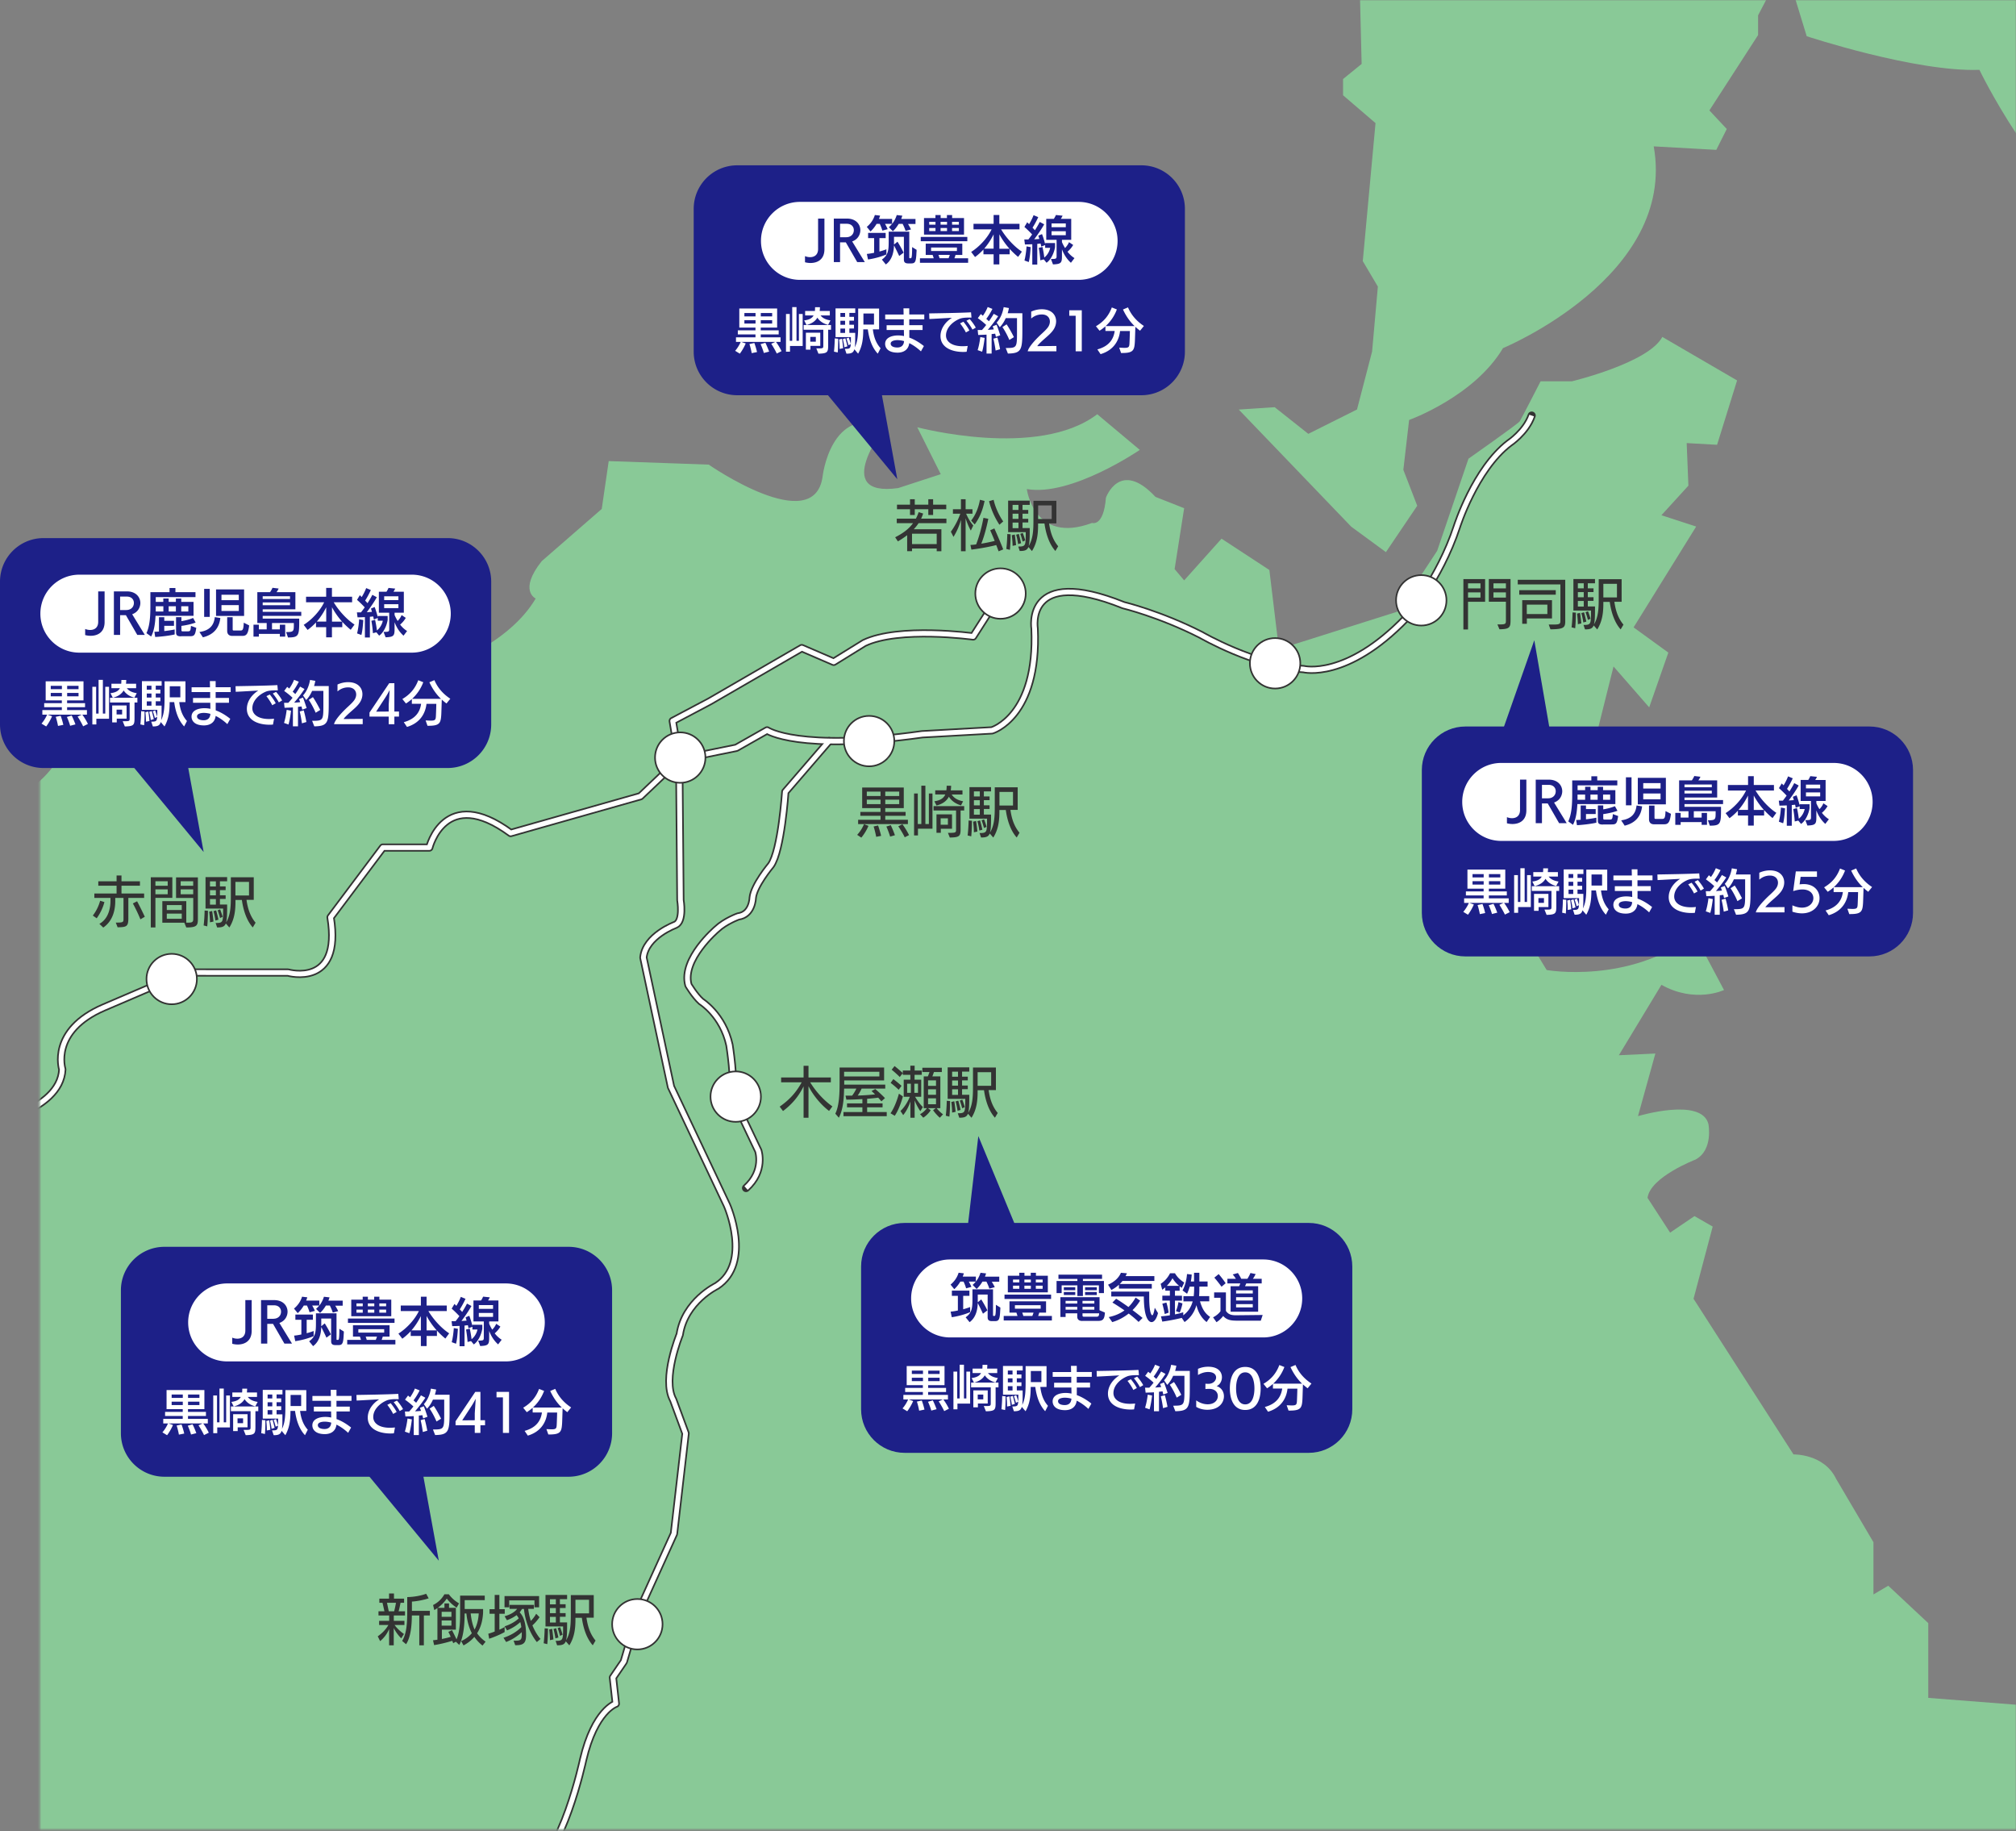 <svg width="1000" height="908" fill="none" xmlns="http://www.w3.org/2000/svg"><rect width="100%" height="100%" fill="#808080" stroke="none"/><mask id="a" style="mask-type:luminance" maskUnits="userSpaceOnUse" x="19" y="0" width="981" height="908"><path d="M1000 0H19.78v907.216H1000V0z" fill="#fff"/></mask><g mask="url(#a)" fill="#89C997"><path d="M2138.09 1833.03c39.66-15.53 48.31-66.1 48.31-66.1-20.13-1.73-1.16-28.18-1.16-28.18l52.33-55.76 25.28-50.01-7.48-8.05 3.46-22.42 26.45-2.86 24.72-45.42-60.95 15.54 5.19 11.51-8.06 5.18-22.42-6.32-74.75 22.43h-51.74l-12.64-13.21-24.72 2.86-32.77-7.49 2.86-9.21-44.28-31.61-10.35 13.81-16.66-2.86-.57-21.86c-70.13.57-110.39 49.44-110.39 49.44l-9.21-1.16-6.32-1.17-22.43 12.08H1773l-75.89-27.02c-33.34-9.21-45.41-41.98-45.41-41.98l-15.54-121.3c24.72-65.54 72.43-40.25 72.43-40.25l17.24 30.47 48.87 3.46 10.35-9.78 16.1 9.78 2.86-43.12 77.62-9.78-4.6-67.83c12.08-32.21 38.53-18.97 38.53-18.97 17.24 32.77 39.66 29.31 39.66 29.31 36.8-2.86 32.2-52.33 32.2-52.33l17.83-53.46 17.1-24.72 15.25 8.19-2.33-50.46h-13.8l-.43-33.19c19.42-37.08 16.39-87.115 16.39-87.115-.43-24.152-15.08-68.573-15.08-68.573l-11.2-1.305c-3.46-25.428-40.11-53.463-40.11-53.463l-10.77-52.189-18.54.425-17.69-29.311-3.89-15.081-12.07-9.497-6.47 12.502-14.65 1.303v-22.848l-6.89-1.729-12.08-17.689-8.19 18.965-15.08-12.927-6.47 9.496-16.81-6.888-1.73-14.231-17.23-2.154c-11.2-15.081-19.42-12.076-19.42-12.076-22 1.729-12.08 23.273-12.08 23.273v10.347c-15.96 6.464-24.57-6.463-24.57-6.463l1.73-10.347-7.77-6.038-17.69 20.694-22-2.155-9.92-10.346-1.73 7.342 4.31 6.888c-6.04 25.003-33.62 2.58-33.62 2.58l-19.85 22.848 7.77 11.198c-14.23-2.155-8.62 18.539-8.62 18.539l-24.15 3.458-6.46 8.618 6.46 9.922c-26.31 13.38-14.66 37.504-14.66 37.504l-7.76 9.922-10.35-12.076-62.96 62.081 25.88 49.581-16.81.425-5.19 2.58-3.88-.851 2.15-11.651-12.92-14.23-8.2 6.038-69.42-4.309-5.19-4.309c-9.49-4.734-42.69 13.805-42.69 13.805 0-25.428-39.23-30.19-39.23-30.19l-4.74 5.613-49.58 4.309c-12.5 4.309-25-12.077-25-12.077v-12.926l-23.28-14.231 7.35-21.998-17.69-2.579-18.97 24.577-29.31-9.496-22.42-22.849-18.54-.425-24.58 17.689 9.92-23.727-27.16 9.497-43.11-21.12-100.046-7.767v-37.079l-19.843-18.539-7.342 4.308v-25.881l-18.54-31.466c-6.038-12.502-21.12-12.076-21.12-12.076l-49.581-77.191 9.497-35.804-9.043-5.187-12.076 8.192-11.198-17.235c1.304-10.347 23.727-18.965 23.727-18.965 9.044-4.734 6.464-17.689 6.464-17.689-3.459-13.38-34.925-3.884-34.925-3.884l8.618-31.041-18.115.851 21.12-34.925c16.782 9.383 31.041 2.58 31.041 2.58l-14.656-27.611c-32.345 25.003-73.309 17.689-73.309 17.689l-13.38-21.998-2.154-32.345 26.732 5.613 35.35-46.15-.425-19.844-21.573-1.304 8.618-34.499 17.689 20.269 9.497-27.157-17.236-12.502 31.041-50.005-17.235-5.613 13.38-14.656-.851-21.119 15.082.85 9.922-31.919-37.08-21.573c-6.888 12.927-44.847 21.998-44.847 21.998h-15.534s-9.497 18.539-10.347 19.843c-.851 1.304-25.429 18.54-25.429 18.54l-15.535 45.697-19.843 30.19-58.653 18.539-4.734-39.233-23.727-15.535-18.54 20.694-4.734-5.613 4.734-30.19-14.231-5.613c-17.689-18.965-24.578.425-24.578.425-1.134 14.571-6.888 12.502-6.888 12.502-28.887 10.772-32.345-16.81-32.345-16.81 21.998 3.883 56.044-19.419 56.044-19.419l-21.12-17.689c-29.312 22.423-89.268 6.464-89.268 6.464l11.651 23.273-21.119 6.889c-34.075 4.734-6.038-31.041-6.038-31.041-27.612-9.922-31.467 25.428-31.467 25.428-4.309 30.19-56.498-6.038-56.498-6.038l-49.581-1.73-3.458 23.728-29.766 25.881c-11.651 14.656-3.005 18.54-3.005 18.54-25.882 43.995-124.618 53.464-124.618 53.464-9.922 3.883-24.153-8.193-24.153-8.193-13.38-24.152-25.428-15.96-25.428-15.96l-47.427 5.188c-14.23 93.576-76.313 61.231-76.313 61.231l-7.342 44.421c-7.343 49.581-46.576 39.234-46.576 39.234-8.618-6.889-4.31 6.038-4.31 6.038 8.618 13.805 1.871 27.157 1.871 27.157-.566 20.127 10.915 10.347 10.915 10.347 5.754-9.213 13.21-2.296 13.21-2.296 28.178 51.735-6.18 112.257-6.18 112.257l-43.543 47.426c-25.882-2.58-52.614 48.305-52.614 48.305-25.003 20.694-104.35 51.735-104.35 51.735l-36.654-5.613-19.418-46.151h-19.844l-1.304 35.804 40.963 21.572 17.236-.85c18.965 30.191 56.498 25.428 56.498 25.428-6.039-28.461 13.38-40.962 13.38-40.962l17.689 3.004 3.005-7.767c27.158 2.154 35.35-21.998 35.35-21.998l30.191-14.231 17.689 3.005v38.809l-15.081-14.656c-6.889-6.889-13.38 0-13.38 0l-31.92 18.964 10.772 12.077 16.81-3.005 8.193 4.734-12.643 9.496v17.548c-1.729 24.152-16.669 72.428-16.669 72.428l-96.582 24.153c-32.771-17.236-69.708 27.866-69.708 27.866-54.967 0-75.378-31.041-75.378-31.041l5.755-11.538 23.047 8.873c16.838-11.084 7.54-27.044 7.54-27.044l-38.752-1.049c-35.35 1.729-43.117-43.117-43.117-43.117l12.076-16.385c12.076-19.843 0-20.694 0-20.694-8.618-12.076-23.274-25.002-23.274-25.002-25.003-21.573-18.965 35.349-18.965 35.349-31.041 40.538-77.617 31.92-77.617 31.92l-4.309 24.152 12.076 23.274c-41.388 43.996-122.464 42.266-122.464 42.266l-8.618 28.462 109.538 42.266-38.809 70.731c-170.769 13.8-149.196 118.15-149.196 118.15l-93.153 3.46-21.573-6.89-6.038-27.61 7.343-25.43-16.811 6.04v15.53l-29.312-3.88 9.043-36.65 34.925-36.66-11.198-13.38-2.154-14.65-84.959-48.732-15.96 2.438-9.045 14.374-11.65 1.73v15.96l-14.66.85v-11.2l-47.42-37.504 3 36.654 11.2 9.04-4.73 26.73-9.5 10.35-15.54-4.73-12.5 22 18.12 26.3-3.46 39.24-17.24-.85-34.92-36.23-6.89 2.58s6.89 50.46-4.31 62.08l-28.04 1.73s-16.81-36.66-39.65-23.28l-13.81-.42 6.89 31.04-25.43 34.92 6.89 11.2s-28.89 11.65-39.66 24.15l17.69 20.7 24.15.85s26.73-22.43 28.04-48.73c0 0 35.35 17.23 48.3 3 0 0-36.23-11.19-36.65-27.15 0 0 9.04-16.39 26.73-5.62 0 0 61.66 35.35 68.12 52.19 0 0-8.19 21.57 12.93 14.23 0 0 5.19 13.38 19.84 11.65 0 0 9.92 10.35 23.73 4.74 0 0 8.62 11.19 11.2 7.34l4.31 28.89-12.51 21.99-8.61 18.12-15.54 1.73-5.61 29.76 9.92 3.89-4.73 24.57-29.31.43 2.57 10.77 29.77 1.73-14.66 14.23v10.35s-33.19 14.65-9.04 27.61c0 0 12.5 6.46 25.88 6.89l23.28 37.5-12.08 9.5-22.42-29.31-7.34 10.34-16.82-19.84-3.88-11.2-25-27.61-4.74-23.73-30.19-23.72 12.22-10.78 33.93-17.23 36.23-33.62s16.39 1.73 17.24-.43c.85-2.15 3.46-21.99 3.46-21.99l-24.58-12.08-4.74 11.65-7.34-10.77s9.5-39.24-22.85-43.54l-29.76-2.58 21.12 19.41-9.05 30.62 7.35 7.34-.43 21.57-14.65 21.58-15.09-.43-4.73-12.5-20.27-9.5-3.88 12.08-27.16 9.92s-25.43-15.53-46.15 1.73l-22.85 22-37.5-10.77v-11.2l-10.78-2.58-3.45 16.39-28.04-24.58s22.85-42.27 7.34-65.12c0 0-17.23 13.81-25.88 50.46l-40.54 14.94-58.65-19.56-36.8-25.88s1.17 112.12 0 111.55c-1.16-.57-19.56-5.76-19.56-5.76s-8.62 38.53 24.72 51.74l8.62-3.46 12.64 9.78 22.43-7.48-31.04 36.79 3.45 36.8-16.66 4.02-2.87-9.78s-13.8 17.83-10.91 37.37l-11.34 61.51 57.35 26.45 12.07-10.35-6.32 22.99 30.48-16.1-4.6 36.8 17.24 5.18s14.94-5.18 21.86-21.26l-1.17-48.87 18.4 41.98s-4.59 17.24.57 30.48c0 0 8.62 10.91-1.16 19.56l-12.08 9.21 33.93 7.48s-12.64 13.81 14.94 14.38l10.92 10.91 2.29 22.42 31.04 15.54-32.77 13.83 3493.95 12.02-.15-.03z"/><path d="M1551.06-870.318s-40.54 109.536-64.69 137.118l-84.82 20.978-14.94-12.643-24.15 5.754s4.02 36.796-53.47 59.786c0 0-30.47 5.754-49.44 0l-32.2-3.459-32.2 18.965-29.31-4.592-2.87-41.983-10.91 1.162-29.31 39.091-8.62-.566-12.65 12.643-36.22-7.484-19.56-29.312 4.59-18.398-21.26-28.177-25.89 6.888s-46.004-26.448-59.214-25.286l-54.627 28.178-54.032-5.755s-6.321-32.203-22.99-36.795l-22.424-8.618-31.608 13.805-5.187 33.933-22.424 14.372s-19.56 1.729-13.21 21.261c0 0 10.914 10.347 18.965 12.076l13.21-5.755-9.78-18.964 15.535-14.94 35.633 16.669s42.551 2.296 52.898-9.78l10.914 5.188s-1.729 27.61 20.694 31.607l6.322 25.287-64.407-3.459-40.821 21.261-9.214 13.21-22.423-2.296-46.576 28.178-33.933-36.229s-22.99 16.669-25.286 33.933c0 0-6.889 21.26 0 37.957 0 0 7.484 41.388-26.449 66.703l-9.213 10.914 77.617 86.234s25.287 28.744 3.459 54.031l19.56 14.372s29.907 77.049-44.847 114.412c0 0 12.076 25.881-10.347 33.932 0 0-10.347 8.051-20.694 0l-28.745-1.729v49.439l-7.484 9.213v7.484l19.56 8.05 11.509 39.659s8.618 30.474 36.796 18.965l14.373 18.397 1.162 47.143-9.213 7.484v8.05l16.102 13.806-6.322 68.431 7.484 12.644-2.863 32.203-7.484 28.744-24.153 12.077-16.668-13.21-17.832 1.162 55.761 58.056L687.46 273.8l15.535-22.99-6.889-17.831 2.863-24.719s32.204-11.509 46.576-35.633c0 0 86.235-35.633 74.754-100.04l31.042 1.73 5.187-10.347-8.617-9.213 24.152-37.363v-9.78l13.21-25.286 10.914 35.633s54.032 17.83 85.668 16.669c0 0 27.015 56.355 64.405 82.804l10.92-55.76 9.21 1.729 5.19 27.61-10.35 19.56 12.64 13.211 41.99-19.56 1.73 8.05-35.64 20.127 12.08 10.914-10.35 41.388s13.81 37.362 35.07 55.193l46.01-25.286 14.37-58.056 1.73 47.142 9.21 8.051-11.51 12.643 11.51 13.21 16.67-16.101-1.16-10.347 19.56 9.78-13.21 8.05-6.32 13.806 4.59 5.187 11.51-10.914 9.78 1.163-8.05 21.856 57.49-6.322 52.9-46.008 29.31-5.188 41.39-35.35-9.78-21.572 25.28-29.312-2.86-12.643 5.75-12.076 6.33 11.509s24.72-16.102 25.28-36.229l-27.61-22.423 22.42-2.296s2.87-39.658 21.86-39.658l14.37-54.627-5.75 66.108 12.08.566-20.13 19.56s-1.16 21.857 14.94 22.99l22.42 1.73-39.09 58.651 3.46 17.236 29.91-50.601 17.23-10.347 10.91 15.535-2.29 31.607 9.21 5.755 8.62 11.509 7.48-20.127 29.32 3.459-5.76-21.856 31.04-32.77-18.4-10.348-2.29-19.56 17.83-10.346 10.91 19.56s24.72-18.965 24.16-33.337c0 0 8.05 18.964 22.99 4.025l-29.32 35.066 22.99 6.889 6.33 16.101v20.694l20.69.567s1.16 17.831 32.77 7.484l28.75-13.21-3.46 18.965 10.34 18.964 41.39-18.397 16.67-35.067L1789.66 60l-29.31 17.832-1.73-6.889 31.61-19.56 81.64-2.863 27.62-22.423 33.33-9.78 8.62-20.694 15.54 4.025 8.61 12.077L1977.1-7.24l73.03-27.61 10.34 9.78-15.53 24.15 22.42 11.51 4.03 13.21 33.34-31.608 75.32 59.785-68.44 59.219 5.19 16.669-22.42 16.668 27.61 13.806 14.94-6.322 21.86 15.223 15.53-18.114-36.23-8.051-7.48-8.618 39.66-13.21 29.31-37.958 43.68 15.535 7.49 28.177-31.61 36.796-2.3 37.958-12.64-7.484-30.47 20.127-9.78-20.127-17.84 17.235 5.76 11.51s-1.16 17.235 20.13 22.423l29.31-6.889 13.8-23.585 25.89-10.914 9.78-45.413 32.2-10.914 60.95 28.177 20.12 34.5 22.43-4.593 27.01 18.965-6.88 38.525 11.5 5.754 25.89-27.015 60.38 63.244 48.3-26.448 19.56-51.168 5.76-.567v14.939l-10.92 40.821 32.21 16.668s12.64 42.551 69.56 56.356V-977.246L1551.17-870.318h-.11zM860.98 388.814l12.133 74.101 16.329-4.195-10.461-72.429-18.001 2.523z"/></g><mask id="b" style="mask-type:luminance" maskUnits="userSpaceOnUse" x="19" y="0" width="981" height="908"><path d="M1000 0H19.78v907.216H1000V0z" fill="#fff"/></mask><g mask="url(#b)"><path d="M759.766 206.086c-2.892 8.278-11.17 13.692-11.17 13.692-16.923 12.983-25.938 41.416-25.938 41.416-8.646 26.307-25.23 45.385-25.23 45.385-29.539 30.616-50.8 25.23-50.8 25.23-24.124-1.446-50.8-16.924-50.8-16.924-20.524-10.46-38.553-14.769-38.553-14.769-49.354-19.815-44.081 11.651-44.081 11.651 1.927 43.712-21.148 50.43-21.148 50.43l-34.585 1.928c-61.487 8.646-76.965-1.928-76.965-1.928l-15.251 8.647-28.348 5.754-19.22 18.256-64.379 18.256c-32.657-24.01-40.339 7.201-40.339 7.201h-23.047l-25.939 34.584c5.755 35.066-21.147 27.384-21.147 27.384H91.912l-40.34 17.292c-26.9 11.538-20.664 30.729-20.664 30.729-.964 21.148-38.922 27.384-38.922 27.384-30.276 9.128-42.749 47.086-42.749 47.086l-54.286 89.352c-20.666 22.565 1.927 50.913 1.927 50.913 7.2 19.702 0 41.303 0 41.303s-3.968 18.142-16.924 26.42c0 0-14.769 9.355-10.091 29.907l.708 14.06-7.937 36.399" stroke="#333" stroke-width="4.01" stroke-linecap="round" stroke-linejoin="round"/><path d="M496.289 294.371l-13.579 21.261s-36.739-5.046-54.031 3.232l-15.138 9.354-15.846-6.831-45.641 26.42-18.37 9.723 3.232 19.107.595 69.764s1.815 10.46-2.522 12.246c0 0-14.77 5.414-15.847 16.215l13.692 64.123 27.753 58.708s12.615 28.461-5.046 39.999c0 0-15.847 7.569-18.37 24.124 0 0-9.014 21.969-3.231 32.43l6.123 16.583-5.755 49.722-17.661 38.922-7.2 24.493-5.415 7.937 1.446 12.983s-10.46 3.232-16.215 27.753c0 0-10.461 48.985-26.647 54.768h-14.401" stroke="#333" stroke-width="4.01" stroke-linecap="round" stroke-linejoin="round"/><path d="M411.277 367.471l-21.743 25.201s-1.928 29-7.144 36.399c0 0-8.476 10.091-9.014 16.214 0 0-.17 8.278-7.201 9.185 0 0-6.491 2.353-10.63 6.293 0 0-17.661 14.94-14.061 27.753 0 0 3.062 5.216 6.293 8.108 0 0 10.801 6.661 14.061 21.629 0 0 2.892 18.001 1.247 25.031l13.04 27.384s3.431 9.979-6.066 18.483" stroke="#333" stroke-width="4.01" stroke-linecap="round" stroke-linejoin="round"/><path d="M759.766 206.086c-2.892 8.278-11.17 13.692-11.17 13.692-16.923 12.983-25.938 41.416-25.938 41.416-8.646 26.307-25.23 45.385-25.23 45.385-29.539 30.616-50.8 25.23-50.8 25.23-24.124-1.446-50.8-16.924-50.8-16.924-20.524-10.46-38.553-14.769-38.553-14.769-49.354-19.815-44.081 11.651-44.081 11.651 1.927 43.712-21.148 50.43-21.148 50.43l-34.585 1.928c-61.487 8.646-76.965-1.928-76.965-1.928l-15.251 8.647-28.348 5.754-19.22 18.256-64.379 18.256c-32.657-24.01-40.339 7.201-40.339 7.201h-23.047l-25.939 34.584c5.755 35.066-21.147 27.384-21.147 27.384H91.912l-40.34 17.292c-26.9 11.538-20.664 30.729-20.664 30.729-.964 21.148-38.922 27.384-38.922 27.384-30.276 9.128-42.749 47.086-42.749 47.086l-54.286 89.352c-20.666 22.565 1.927 50.913 1.927 50.913 7.2 19.702 0 41.303 0 41.303s-3.968 18.142-16.924 26.42c0 0-14.769 9.355-10.091 29.907l.708 14.06-7.937 36.399" stroke="#fff" stroke-width="2.4" stroke-linejoin="round"/><path d="M496.289 294.371l-13.579 21.261s-36.739-5.046-54.031 3.232l-15.138 9.354-15.846-6.831-45.641 26.42-18.37 9.723 3.232 19.107.595 69.764s1.815 10.46-2.522 12.246c0 0-14.77 5.414-15.847 16.215l13.692 64.123 27.753 58.708s12.615 28.461-5.046 39.999c0 0-15.847 7.569-18.37 24.124 0 0-9.014 21.969-3.231 32.43l6.123 16.583-5.755 49.722-17.661 38.922-7.2 24.493-5.415 7.937 1.446 12.983s-10.46 3.232-16.215 27.753c0 0-10.461 48.985-26.647 54.768h-14.401" stroke="#fff" stroke-width="2.4" stroke-linejoin="round"/><path d="M411.277 367.471l-21.743 25.201s-1.928 29-7.144 36.399c0 0-8.476 10.091-9.014 16.214 0 0-.17 8.278-7.201 9.185 0 0-6.491 2.353-10.63 6.293 0 0-17.661 14.94-14.061 27.753 0 0 3.062 5.216 6.293 8.108 0 0 10.801 6.661 14.061 21.629 0 0 2.892 18.001 1.247 25.031l13.04 27.384s3.431 9.979-6.066 18.483" stroke="#fff" stroke-width="2.4" stroke-linejoin="round"/><path d="M431.103 380.015c6.904 0 12.502-5.598 12.502-12.502 0-6.904-5.598-12.501-12.502-12.501-6.904 0-12.501 5.597-12.501 12.501 0 6.904 5.597 12.502 12.501 12.502zm-93.687 8.181c6.904 0 12.501-5.597 12.501-12.501 0-6.905-5.597-12.502-12.501-12.502-6.905 0-12.502 5.597-12.502 12.502 0 6.904 5.597 12.501 12.502 12.501zm158.878-81.348c6.905 0 12.502-5.597 12.502-12.501 0-6.904-5.597-12.501-12.502-12.501-6.904 0-12.501 5.597-12.501 12.501 0 6.904 5.597 12.501 12.501 12.501zm136.196 34.588c6.904 0 12.501-5.597 12.501-12.501 0-6.904-5.597-12.501-12.501-12.501-6.905 0-12.502 5.597-12.502 12.501 0 6.904 5.597 12.501 12.502 12.501zm72.5-31.23c6.904 0 12.501-5.597 12.501-12.501 0-6.905-5.597-12.502-12.501-12.502-6.905 0-12.502 5.597-12.502 12.502 0 6.904 5.597 12.501 12.502 12.501zM364.939 556.323c6.905 0 12.502-5.597 12.502-12.501 0-6.905-5.597-12.502-12.502-12.502-6.904 0-12.501 5.597-12.501 12.502 0 6.904 5.597 12.501 12.501 12.501zM316.146 817.96c6.904 0 12.501-5.597 12.501-12.502 0-6.904-5.597-12.501-12.501-12.501-6.904 0-12.501 5.597-12.501 12.501 0 6.905 5.597 12.502 12.501 12.502zM85.166 498.015c6.904 0 12.501-5.597 12.501-12.502 0-6.904-5.597-12.501-12.501-12.501-6.905 0-12.502 5.597-12.502 12.501 0 6.905 5.597 12.502 12.502 12.502z" fill="#fff" stroke="#333" stroke-width=".8" stroke-miterlimit="10" stroke-linecap="round"/><path d="M725.891 312.147v-24.974h10.772v11.254h-8.476v13.72h-2.296zm8.476-22.876h-6.18v2.523h6.18v-2.523zm0 4.479h-6.18v2.608h6.18v-2.608zm8.391 15.903h1.219c2.891 0 3.005-.341 3.005-2.013v-9.241h-8.476v-11.254h10.772v20.183c0 3.77-.34 4.678-5.5 4.734l-1.02-2.438v.029zm4.224-20.382h-6.18v2.523h6.18v-2.523zm0 4.479h-6.18v2.608h6.18v-2.608zm27.052-3.942h-21.177v-2.296h23.558v20.382c0 3.345-.624 4.11-7.342 4.195l-.851-2.381h2.523c3.147 0 3.26-.482 3.26-2.013v-17.887h.029zm-20.439 5.102v-2.239h18.114v2.239h-18.114zm3.77 11.793v2.637h-2.296v-11.708h14.769v9.071h-12.473zm10.177-6.86h-10.206v4.649h10.206v-4.649zm12.009 11.227c.255-1.842.482-5.528.482-7.37l1.644.113v.879c0 2.069-.142 5.187-.34 6.86l-1.786-.454v-.028zm24.351 1.049c-2.948-3.288-4.677-8.278-5.415-13.635h-3.174v.652c0 4.394-.397 8.816-3.034 13.011l-1.757-2.012c-.652 1.644-1.9 1.984-4.309 1.984l-.737-2.211c3.713 0 3.713-.369 3.713-7.144h-8.731v-15.619h10.716v2.097h-3.572v2.523h2.835v1.843h-2.835v2.551h2.835v1.814h-2.835v2.778h3.572v1.928c0 3.402-.114 5.613-.539 7.002 2.296-3.714 2.381-8.363 2.381-13.21v-9.241h11.368v11.197h-3.6c.652 4.677 1.984 8.306 4.507 11.339l-1.361 2.296-.028.057zm-21.233-2.608c0-1.304-.17-3.515-.397-5.244l1.474-.341c.256 1.531.511 3.799.652 5.245l-1.729.368v-.028zm2.92-20.269h-2.92v2.523h2.92v-2.523zm0 4.394h-2.92v2.551h2.92v-2.551zm0 4.394h-2.92v2.778h2.92v-2.778zm-.227 10.659c-.141-1.134-.51-3.118-.964-4.649l1.333-.397a67.987 67.987 0 011.134 4.621l-1.531.425h.028zm2.296-1.276c-.283-1.134-.822-2.92-1.19-3.827l1.247-.453c.369.963.992 2.721 1.219 3.713l-1.276.567zm14.401-17.887h-6.746v6.747h6.746v-6.747zM411.247 550.914c-3.912-2.948-7.739-7.455-10.206-12.274v15.648h-2.437v-15.563c-2.495 5.074-5.784 8.901-10.206 12.246l-1.644-2.183c4.961-3.515 8.136-7.03 10.914-12.076h-10.205v-2.381h11.141v-5.811h2.437v5.811h11.085v2.381h-10.263c2.92 4.706 6.691 8.873 11.028 11.963l-1.644 2.239zm7.143 2.603v-2.042h9.383v-2.352h-7.626v-1.956h7.626v-2.126c-2.807.17-5.641.283-7.938.283l-.453-1.984h3.288c.822-1.049 1.559-2.325 2.098-3.487h-6.067c-.085 4.819-.453 10.319-2.607 14.429l-1.758-2.013c1.758-3.486 2.126-8.929 2.126-14.939v-7.937h22.083v6.406h-19.787v2.07h20.354v1.984h-11.736a19.866 19.866 0 01-1.928 3.43c3.09-.085 6.152-.312 8.618-.567a47.229 47.229 0 00-1.757-1.673l1.842-.992c1.588 1.333 3.686 3.289 4.819 4.508l-1.757 1.587-1.588-1.814c-1.559.227-3.458.397-5.499.567v2.268h7.654v1.956h-7.654v2.352h9.723v2.042H418.39zm17.802-22.027h-17.491v2.325h17.491v-2.325zm5.531 20.586c1.786-2.495 3.288-6.492 4.167-9.724l1.984 1.361c-.794 2.977-2.296 7.059-4.054 9.61l-2.097-1.247zm4.053-11.651c-1.105-1.077-2.778-2.523-3.997-3.402l1.333-1.899c1.162.85 3.033 2.381 4.082 3.345l-1.418 1.956zm.539-6.322c-1.049-1.077-2.778-2.636-4.025-3.628l1.445-1.815c1.333 1.049 3.09 2.552 4.083 3.487l-1.503 1.956zm5.273 20.184v-8.079c-.765 2.324-1.899 4.734-3.572 6.775l-1.361-2.041c1.843-1.673 3.6-4.423 4.649-7.059h-3.033v-8.476h3.289v-2.381h-3.742v-2.154h3.742v-2.382h2.126v2.382h3.543v2.154h-3.572v2.381h3.289v8.476h-3.034c1.134 1.928 2.467 3.742 3.856 5.103l-1.248 2.069c-1.105-1.587-2.097-3.487-2.834-5.329v8.561h-2.126.028zm.227-16.867h-1.843v4.535h1.843v-4.535zm3.543 0h-1.814v4.535h1.814v-4.535zm10.829 16.867c-1.077-.907-2.523-2.495-3.345-3.742l1.332-.992h-3.883l1.36.992c-.737 1.276-2.267 2.835-3.685 3.714l-1.587-1.73c1.332-.68 2.579-1.871 3.401-2.976h-1.587v-15.762h2.041c.312-.68.595-1.502.822-2.154h-3.543v-2.154h9.666v2.154h-3.912c-.226.652-.51 1.474-.793 2.154h3.968v15.762H464.6c.85 1.077 2.126 2.324 3.175 3.033l-1.588 1.701zm-1.899-18.54h-3.941v2.722h3.941v-2.722zm0 4.451h-3.941v2.721h3.941v-2.721zm0 4.479h-3.941v2.92h3.941v-2.92zm4.849 8.582c.255-1.843.482-5.528.482-7.371l1.644.114v.878c0 2.07-.142 5.188-.34 6.861l-1.786-.454v-.028zm24.379 1.02c-2.948-3.288-4.677-8.277-5.414-13.635h-3.175v.652c0 4.394-.397 8.816-3.034 13.012l-1.757-2.013c-.652 1.644-1.899 1.984-4.309 1.984l-.737-2.211c3.714 0 3.714-.368 3.714-7.144h-8.732v-15.619h10.716v2.097h-3.572v2.523h2.835v1.843h-2.835v2.551h2.835v1.815h-2.835v2.778h3.572v1.927c0 3.402-.113 5.613-.539 7.002 2.297-3.713 2.381-8.362 2.381-13.21v-9.241h11.368v11.197h-3.6c.652 4.677 1.984 8.306 4.507 11.339l-1.36 2.296-.029.057zm-21.233-2.58c0-1.304-.17-3.515-.396-5.244l1.474-.34c.255 1.531.51 3.798.652 5.244l-1.73.369v-.029zm2.92-20.268h-2.92v2.523h2.92v-2.523zm0 4.394h-2.92v2.551h2.92v-2.551zm0 4.365h-2.92v2.778h2.92v-2.778zm-.226 10.659c-.142-1.134-.511-3.118-.964-4.649l1.332-.397a67.987 67.987 0 011.134 4.621l-1.531.425h.029zm2.296-1.247c-.284-1.134-.822-2.92-1.191-3.827l1.247-.454c.369.964.993 2.721 1.219 3.714l-1.275.567zm14.372-17.888h-6.718v6.747h6.718v-6.747zm-27.009-258.392v-1.333H452.39v1.333h-2.409v-7.909a46.195 46.195 0 01-4.593 3.061l-1.361-2.041c3.204-1.644 6.464-3.685 8.873-7.002h-8.079v-2.239h9.497c.51-.992.992-2.069 1.36-3.232l2.24.709c-.312.907-.624 1.758-1.021 2.523h12.559v2.239H455.65c-.709 1.106-1.531 2.098-2.41 3.034h13.721v10.885h-2.381l.056-.028zm-1.785-20.779v2.835h-2.382v-2.835h-6.718v2.835h-2.353v-2.835h-6.463v-2.268h6.463v-2.693h2.353v2.693h6.718v-2.693h2.382v2.693h6.52v2.268h-6.52zm1.785 12.133H452.39v5.131h12.246v-5.131zm12.042 8.646v-15.535c-.794 2.807-2.013 5.726-3.714 8.448l-1.304-2.551c2.098-2.892 3.714-6.152 4.678-8.93h-3.657v-2.211h3.968v-4.961h2.325v4.961h3.402v2.211h-3.147c.992 2.296 2.183 4.281 3.544 5.84l-1.219 2.523c-.993-1.758-1.928-3.969-2.58-6.123v16.356h-2.325l.029-.028zm18.653.057c-.34-.936-.737-1.956-1.162-3.09-4.054 1.077-9.157 1.871-12.332 2.267l-.482-2.324c.822 0 1.758-.113 2.835-.255 1.701-4.337 2.892-9.157 3.629-13.182l2.409.482c-.709 3.6-1.927 8.504-3.487 12.331a80.873 80.873 0 006.662-1.36c-.765-1.9-1.559-3.799-2.239-5.273l2.069-.936c1.361 3.005 3.43 7.853 4.394 10.404l-2.239.936h-.057zm-13.607-15.223c2.183-2.807 3.6-6.18 4.365-10.319l2.297.595c-.936 4.593-2.467 8.306-4.905 11.651l-1.757-1.927zm14.004 2.041a38.5 38.5 0 01-5.131-11.651l2.268-.68c.878 3.912 2.806 7.909 4.762 10.715l-1.899 1.644v-.028zm3.428 11.998c.255-1.842.482-5.528.482-7.37l1.644.113v.879c0 2.069-.141 5.188-.34 6.86l-1.786-.454v-.028zm24.351 1.049c-2.948-3.288-4.677-8.278-5.414-13.635h-3.175v.652c0 4.394-.397 8.816-3.033 13.011l-1.758-2.012c-.652 1.644-1.899 1.984-4.309 1.984l-.737-2.211c3.714 0 3.714-.369 3.714-7.144h-8.732V248.27h10.716v2.097h-3.572v2.523h2.835v1.843h-2.835v2.551h2.835v1.814h-2.835v2.779h3.572v1.927c0 3.402-.113 5.613-.539 7.002 2.296-3.713 2.382-8.363 2.382-13.21v-9.241h11.367v11.197h-3.6c.652 4.677 1.984 8.306 4.507 11.339l-1.36 2.296-.029.057zm-21.233-2.58c0-1.304-.169-3.515-.396-5.244l1.474-.34c.255 1.531.51 3.798.652 5.244l-1.73.369v-.029zm2.92-20.297h-2.92v2.523h2.92v-2.523zm0 4.394h-2.92v2.551h2.92v-2.551zm0 4.394h-2.92v2.778h2.92v-2.778zm-.198 10.659c-.142-1.134-.51-3.118-.964-4.649l1.332-.397a67.987 67.987 0 011.134 4.621l-1.53.425h.028zm2.268-1.247c-.284-1.134-.822-2.92-1.191-3.827l1.248-.454c.368.964.992 2.722 1.218 3.714l-1.275.567zm14.401-17.916h-6.719v6.747h6.719v-6.747zM46.035 454.03c1.531-1.956 2.892-4.564 3.629-7.342l2.126.652c-.794 3.09-2.24 5.84-3.827 8.051l-1.928-1.361zm11.368 3.487c3.515 0 3.855-.114 3.855-1.758v-10.488h-4.082v1.502c0 4.309-1.077 9.837-5.953 13.21l-1.928-1.843c4.508-2.494 5.5-7.795 5.5-11.367v-1.502H46.8v-2.183h11.027v-3.856h-9.071v-2.182h9.071v-2.892h2.438v2.892h9.156v2.182h-9.156v3.856h11.226v2.183h-7.824v10.148c0 4.111-.992 4.366-5.33 4.422l-.907-2.324h-.028zm12.246-1.616c-1.162-2.891-2.58-5.726-3.742-7.881l2.098-1.077c1.162 2.155 2.58 5.018 3.827 7.682l-2.183 1.276zm5.148 4.054v-24.918h10.687v10.205h-8.39v14.685h-2.297v.028zm8.391-22.934h-6.095v2.24h6.095v-2.24zm0 4.026h-6.095v2.409h6.095v-2.409zm8.25 16.527H80.522v-10.688H92.4v10.659h.624c2.296 0 2.834-.198 2.834-1.927v-10.319h-8.532v-10.205h10.829v20.637c0 3.26-.539 4.196-5.755 4.196l-.964-2.325v-.028zm-1.276-8.76h-7.428v2.466h7.428v-2.466zm0 4.252h-7.428v2.552h7.428v-2.552zm5.67-16.045h-6.209v2.24h6.208v-2.24zm0 4.026h-6.209v2.409h6.208v-2.409zm5.18 17.856c.255-1.843.482-5.528.482-7.37l1.644.113v.879c0 2.069-.142 5.188-.34 6.86l-1.786-.454v-.028zm24.379 1.021c-2.948-3.289-4.677-8.278-5.414-13.636h-3.175v.652c0 4.394-.397 8.816-3.034 13.012l-1.757-2.013c-.652 1.644-1.9 1.985-4.309 1.985l-.737-2.211c3.714 0 3.714-.369 3.714-7.144h-8.732v-15.62h10.716v2.098h-3.572v2.523h2.835v1.843h-2.835v2.551h2.835v1.814h-2.835v2.778h3.572v1.928c0 3.402-.113 5.613-.539 7.002 2.297-3.714 2.381-8.363 2.381-13.21v-9.242h11.368v11.198h-3.6c.652 4.677 1.984 8.306 4.507 11.339l-1.361 2.296-.028.057zm-21.233-2.58c0-1.304-.17-3.515-.396-5.244l1.474-.341c.255 1.531.51 3.799.652 5.245l-1.73.368v-.028zm2.92-20.269h-2.92v2.523h2.92v-2.523zm0 4.366h-2.92v2.551h2.92v-2.551zm0 4.394h-2.92v2.778h2.92v-2.778zm-.227 10.659c-.141-1.134-.51-3.119-.963-4.649l1.332-.397a68.11 68.11 0 011.134 4.62l-1.531.426h.028zm2.297-1.248c-.284-1.134-.822-2.92-1.191-3.827l1.247-.453c.369.964.993 2.721 1.219 3.713l-1.275.567zm14.372-17.916h-6.747v6.747h6.747v-6.747zm69.492 378.585v-8.051c-1.134 2.693-2.778 4.564-4.45 5.981l-1.191-2.381c1.758-1.247 3.799-3.005 5.273-5.613h-4.593v-2.069h4.99v-2.665h-5.301v-2.069h2.948c-.312-1.389-.68-3.09-.964-4.224h-1.559v-2.041h4.819v-2.58h2.438v2.58h5.018v2.041h-1.758c-.255 1.332-.595 2.976-.964 4.224h3.175v2.069h-5.556v2.665h5.273v2.069h-4.876c1.275 1.814 3.146 3.402 4.649 4.451l-1.361 2.154a20.083 20.083 0 01-3.713-5.102v8.561h-2.297zm2.495-16.867c.34-1.248.68-2.835.907-4.224h-4.451l.879 4.224h2.665zm12.473 16.867v-14.798h-3.685c-.057 5.159-.539 10.659-2.863 14.259l-1.956-1.644c2.154-3.515 2.523-8.419 2.523-14.769v-6.974c2.976 0 6.917-.68 9.383-1.644l1.247 2.268c-2.494.85-5.981 1.474-8.306 1.615v4.593h8.902v2.296h-2.977v14.798h-2.296.028zm31.362.118a18.777 18.777 0 01-4.053-4.308c-1.389 1.672-3.175 3.061-5.358 4.252l-1.191-2.126c2.183-1.021 3.941-2.296 5.301-3.941-1.559-3.005-2.352-6.406-2.693-9.78h-.878c0 5.301-.511 11.736-2.665 15.592l-1.673-1.588-1.332.737c-.113-.34-.284-.737-.454-1.19-2.608.822-6.435 1.757-9.014 2.126l-.539-2.382 2.183-.283v-15.705a13.01 13.01 0 01-1.559.992l-.596-2.494c2.495-1.247 4.338-3.062 5.613-5.33h2.211c1.248 1.758 3.175 3.459 5.075 4.508l-1.219 2.126c-1.815-1.134-3.714-2.92-4.876-4.507-1.021 1.53-2.665 3.288-4.479 4.592h3.317v-2.183h2.267v2.183h3.402v10.829h-6.945v4.62c1.559-.311 3.118-.652 4.366-1.077a24.933 24.933 0 00-1.163-2.438l1.815-.85c.51.964 1.587 3.147 2.239 4.536 1.389-3.09 1.786-7.371 1.786-12.388v-9.27h12.218v2.239h-9.95v4.394h9.128v1.786c-.227 4.196-1.191 7.456-2.977 10.234 1.106 1.587 2.495 2.976 4.224 4.167l-1.502 1.899-.029.028zm-15.421-16.725h-4.847v2.467h4.847v-2.467zm0 4.281h-4.847v2.579h4.847v-2.579zm9.553-3.487c.284 2.636.851 5.641 1.928 7.994 1.219-2.211 1.899-4.989 2.069-7.994h-3.997zm16.841 9.233c-1.758 1.049-5.443 2.608-7.683 3.317l-.425-2.495c.879-.226 1.984-.595 3.175-1.077v-8.816h-2.551v-2.268h2.551v-7.058h2.325v7.058h2.664v2.268h-2.664v7.909a27.754 27.754 0 002.608-1.332v2.494zm15.988 4.989c-3.147-3.912-5.755-9.978-6.407-16.441h-.964c-.34.595-.708 1.162-1.162 1.701 2.155 2.126 3.175 5.896 3.175 11.254 0 3.401-.85 5.017-4.762 5.017h-.624l-.794-2.239h.993c2.664 0 3.061-.567 3.061-3.175v-1.077c-2.041 1.984-4.791 3.741-7.767 4.904l-1.304-2.098c3.146-1.021 6.265-2.693 8.844-5.273a17.406 17.406 0 00-.51-2.494 21.552 21.552 0 01-6.577 4.11l-1.219-2.013c2.41-.737 5.188-2.154 7.031-3.94a8.466 8.466 0 00-1.078-1.616c-1.417 1.078-3.118 1.928-4.79 2.523l-1.163-1.984c2.495-.624 5.046-1.984 6.209-3.629h-3.742v-1.984h12.076v1.984h-2.807a29.664 29.664 0 001.276 5.954c1.049-.993 2.041-2.41 2.665-3.544l1.672 1.701c-.822 1.19-2.154 2.863-3.543 4.054 1.134 2.749 2.58 5.131 4.025 6.746l-1.814 1.531v.028zm-1.191-17.263v-3.43h-12.529v3.43h-2.325v-5.557h17.151v5.557h-2.297zm4.566 17.802c.255-1.843.482-5.528.482-7.37l1.644.113v.879c0 2.069-.142 5.187-.34 6.86l-1.786-.454v-.028zm24.351 1.049c-2.948-3.288-4.678-8.278-5.415-13.635h-3.175v.652c0 4.393-.397 8.816-3.033 13.011l-1.758-2.012c-.652 1.644-1.899 1.984-4.308 1.984l-.737-2.211c3.713 0 3.713-.369 3.713-7.144h-8.731v-15.619h10.716v2.097h-3.572v2.523h2.834v1.843h-2.834v2.551h2.834v1.814h-2.834v2.778h3.572v1.928c0 3.402-.114 5.613-.539 7.002 2.296-3.713 2.381-8.362 2.381-13.21v-9.241h11.368v11.197h-3.601c.652 4.677 1.985 8.306 4.508 11.339l-1.361 2.296-.028.057zm-21.233-2.58c0-1.304-.17-3.515-.397-5.244l1.474-.34c.256 1.531.511 3.798.652 5.244l-1.729.369v-.029zm2.92-20.268h-2.92v2.523h2.92v-2.523zm0 4.365h-2.92v2.551h2.92v-2.551zm0 4.394h-2.92v2.778h2.92v-2.778zm-.227 10.659c-.142-1.134-.51-3.118-.964-4.649l1.333-.397a69.198 69.198 0 011.134 4.621l-1.531.425h.028zm2.296-1.247c-.283-1.134-.822-2.92-1.19-3.827l1.247-.454c.369.964.992 2.721 1.219 3.714l-1.276.567zm14.401-17.916h-6.747v6.747h6.747v-6.747z" fill="#333"/></g><path d="M649.18 606.457H448.73c-11.93 0-21.601 9.671-21.601 21.601v70.813c0 11.93 9.671 21.601 21.601 21.601h200.45c11.93 0 21.601-9.671 21.601-21.601v-70.813c0-11.93-9.671-21.601-21.601-21.601z" fill="#1D2088"/><path d="M626.602 624.57h-155.32c-10.677 0-19.333 8.656-19.333 19.334 0 10.677 8.656 19.333 19.333 19.333h155.32c10.677 0 19.333-8.656 19.333-19.333 0-10.678-8.656-19.334-19.333-19.334zm-158.228 75.248c-.539-1.219-1.815-3.459-2.75-4.876l2.041-.936h-16.924l2.211.766c-.68 1.672-1.956 3.855-2.948 5.074l-2.324-1.417c.992-1.078 2.126-2.892 2.778-4.423h-2.353v-2.267h9.667v-1.446h-8.788v-2.013h8.788v-1.361h-8.023v-9.468h18.766v9.468h-8.135v1.361h8.901v2.013h-8.901v1.446h9.836v2.267h-2.296c1.106 1.418 2.24 3.459 2.778 4.593l-2.381 1.19.057.029zm-10.546-20.127H452.3v1.672h5.528v-1.672zm0 3.543H452.3v1.673h5.528v-1.673zm-1.899 16.329c-.17-1.049-.68-3.26-1.134-4.508l2.438-.538c.454 1.19 1.105 3.345 1.332 4.507l-2.664.539h.028zm6.01-.057c-.255-1.077-1.078-3.26-1.616-4.366l2.381-.709c.652 1.276 1.389 3.091 1.871 4.395l-2.636.68zm4.139-19.815h-5.642v1.672h5.642v-1.672zm0 3.543h-5.642v1.673h5.642v-1.673zm8.844 12.804v2.835h-1.984v-18.681h1.871v13.295h1.219v-16.725h2.126v16.725h1.19v-13.295h1.871v15.846h-6.293zm13.097 1.219h1.219c2.182 0 2.211-.198 2.211-1.474v-7.795h-9.752v-2.353h13.579v2.353h-1.418v7.625c0 3.544-.311 4.139-4.819 4.252l-1.049-2.608h.029zm5.754-11.679c-2.211-.595-4.082-1.729-5.272-3.572-.993 1.673-2.665 2.948-5.386 3.629l-1.163-2.268c2.58-.312 3.969-1.134 4.678-2.466h-4.196v-2.212h4.848c.056-.595.085-1.19.085-1.871h2.381c0 .624-.057 1.276-.113 1.871h5.017v2.212h-4.592c1.162 1.502 2.92 2.154 4.904 2.466l-1.162 2.211h-.029zm-8.702 10.432v1.871h-2.268v-8.391h7.143v6.52h-4.875zm2.664-4.451h-2.75v2.382h2.75v-2.382zm9.013 7.236c.199-1.644.369-4.876.369-6.52l1.672.17v1.248c0 1.786-.085 4.167-.227 5.556l-1.871-.425.057-.029zm21.715 1.049c-2.665-2.835-4.252-6.917-4.933-12.048h-2.268v.624c-.056 4.224-.51 7.824-2.551 11.424l-1.871-2.183c-.482 1.758-1.559 2.183-3.912 2.183l-.794-2.381c2.268 0 2.807-.085 2.949-2.381.056-.908.056-1.673.056-3.459h-7.626v-14.23h9.781v2.239h-2.92v1.956h2.296v1.899h-2.296v2.013h2.296v1.871h-2.296v2.154h2.891v2.013c0 2.296 0 3.997-.226 5.216 1.644-3.203 1.7-7.058 1.7-11.906v-7.37h10.376v10.318h-3.09c.51 4.139 1.729 7.002 3.799 9.355l-1.39 2.693h.029zm-18.937-2.353v-.567c0-1.162-.085-2.778-.255-4.11l1.446-.369c.227 1.276.453 3.317.567 4.706l-1.729.34h-.029zm2.722-17.831h-2.325v1.956h2.325v-1.956zm0 3.856h-2.325v2.012h2.325v-2.012zm0 3.883h-2.325v2.155h2.325v-2.155zm-.369 9.242c-.085-.992-.397-2.693-.765-4.026l1.275-.397c.312 1.134.766 2.807 1.021 3.997l-1.531.454v-.028zm2.041-.992c-.255-1.078-.709-2.58-1.02-3.317l1.162-.454c.34.822.85 2.382 1.021 3.232l-1.163.539zm12.643-15.762h-5.244v5.5h5.244v-5.5zm23.348 18.819c-1.899-1.757-3.855-3.146-5.84-4.11-.368 3.175-2.693 4.706-5.754 4.706-4.876 0-6.18-2.495-6.18-4.338 0-3.316 3.77-4.195 6.378-4.195.964 0 1.956.085 2.977.312 0-.426-.057-2.438-.057-3.005h-8.561v-2.381h8.504v-2.92h-9.213v-2.381h9.128c0-1.333-.056-2.438-.056-3.062h2.863v3.033h7.455v2.41H534.1v2.891h6.605v2.41h-6.577v3.77c2.381.851 4.819 2.268 7.229 4.196l-1.503 2.693.057-.029zm-11.736-5.584c-1.021 0-3.345.255-3.345 1.729 0 1.474 1.786 1.928 3.288 1.928 2.098 0 3.232-1.163 3.345-3.175-.907-.255-2.041-.482-3.288-.482zm34.388 5.784c-.567.056-1.134.085-1.701.085-5.783 0-11.282-2.268-11.282-7.881 0-3.799 2.551-7.115 5.669-9.043-3.089.142-7.909.454-11.197.595l-.085-2.778c4.791-.085 14.996-.226 20.751-.538l.226 2.608h-1.445c-1.191 0-3.147.085-4.394.595-3.317 1.332-6.804 4.422-6.804 8.278 0 3.004 2.807 5.329 8.25 5.329.793 0 1.644-.057 2.522-.142l-.538 2.92.028-.028zm-.397-9.61c-.652-1.418-2.041-3.459-2.891-4.508l1.672-.822c.794.964 2.325 3.005 2.949 4.366l-1.73.964zm3.26-1.418c-.652-1.332-2.041-3.288-2.976-4.394l1.616-.822c.878.993 2.324 2.863 3.005 4.253l-1.645.963zm2.554 10.258c.596-1.814 1.049-4.196 1.333-6.52l2.154.425c-.255 2.183-.68 4.904-1.247 6.86l-2.24-.793v.028zm4.423 1.758v-9.44a132.65 132.65 0 01-4.139.17l-.284-2.466h2.127a32.363 32.363 0 002.097-2.495 34.979 34.979 0 00-4.167-3.373l1.503-2.041 1.02.85c.907-1.247 1.814-2.863 2.381-4.337l2.353.935c-.85 1.729-1.956 3.544-3.033 4.933l1.304 1.19a52.992 52.992 0 002.381-3.685l2.183 1.191a64.417 64.417 0 01-5.131 6.746c1.049-.056 2.07-.113 2.977-.226a13.003 13.003 0 00-.567-1.503l1.956-.793c.623 1.53 1.36 3.827 1.814 5.216l-2.154.793-.369-1.587c-.567.085-1.134.142-1.758.198v9.667h-2.523l.029.057zm4.507-1.559c-.227-1.701-.68-4.281-1.105-5.897l1.984-.567c.453 1.446 1.049 4.167 1.332 5.783l-2.211.652v.029zm5.018-1.248c5.357 0 5.584-.17 5.584-7.342v-7.484h-5.584c-.737 1.673-1.729 3.289-2.948 4.508l-1.56-2.268c1.928-2.098 3.005-4.904 3.487-7.683l2.608.454c-.142.765-.34 1.644-.623 2.58h7.285v8.079c0 10.007-.312 11.793-7.172 11.906l-1.077-2.75zm1.757-3.997c-.765-1.899-2.239-4.706-3.43-6.378l2.07-1.361c1.162 1.673 2.749 4.507 3.628 6.35l-2.268 1.389zm9.649 1.346c1.984 1.417 3.997 1.956 5.726 1.956 3.118 0 5.018-1.814 5.018-4.11 0-1.843-1.389-3.544-4.281-3.544h-.198c-.255 0-1.276.057-1.673.085v-2.636c.624.056 1.361.057 1.616.057 2.353-.057 3.685-1.673 3.685-3.147 0-1.304-.992-2.721-3.997-2.721-1.417 0-3.146.396-4.989 1.502v-3.062c1.701-.765 3.487-1.048 5.046-1.048 5.443 0 6.832 3.033 6.832 5.215 0 1.871-.992 3.686-2.637 4.394 2.382.737 3.629 2.807 3.629 5.018 0 3.288-2.551 6.718-8.277 6.718-1.871 0-3.856-.453-5.472-1.445v-3.26l-.028.028zm16.711-5.884c0-4.96 1.616-10.687 7.626-10.687 6.009 0 7.654 5.727 7.654 10.687 0 4.961-1.673 10.659-7.654 10.659-5.982 0-7.626-5.754-7.626-10.659zm12.19-.028c0-3.317-.851-7.966-4.564-7.966-3.714 0-4.536 4.649-4.536 7.966s.822 7.909 4.536 7.909c3.713 0 4.564-4.592 4.564-7.909zm16.925 10.992l-.936-2.636c.822 0 1.843.085 2.58.085 2.211 0 2.438-.454 2.523-2.381.056-.964.198-5.103.198-5.953h-4.876c-.481 4.45-2.919 9.439-9.666 11.452l-1.588-2.353c6.208-1.672 8.136-5.584 8.618-9.128h-4.592v-2.324c-.936.822-1.9 1.559-2.92 2.182l-1.786-2.211c3.685-2.182 6.265-5.017 7.881-9.326l2.494.992a21.224 21.224 0 01-5.556 8.249h14.344c-2.154-2.069-4.11-4.705-5.754-8.221l2.494-1.048c1.701 4.025 4.536 7.001 7.909 9.213l-1.899 2.352a28.789 28.789 0 01-2.325-1.927c-.056 1.446-.198 6.492-.255 7.455-.255 4.167-.794 5.528-6.236 5.528h-.652z" fill="#fff"/><path d="M490.73 638.972a23.732 23.732 0 00-1.446-3.43h-1.956c-.85 1.446-1.871 2.75-2.891 3.657l-1.985-2.012c.624-.511 1.106-1.078 1.588-1.645h-3.487c.453.822 1.02 1.9 1.304 2.637l-2.636.708c-.284-1.049-.766-2.267-1.276-3.345h-1.588a16.415 16.415 0 01-3.005 3.771l-1.842-2.268c1.927-1.616 3.26-3.515 3.997-5.897l2.608.312c-.17.539-.369 1.077-.567 1.616h6.52v2.466c1.106-1.36 1.814-2.863 2.296-4.365l2.778.312c-.17.538-.368 1.077-.567 1.615h7.087v2.495h-3.713c.567.907 1.162 1.984 1.474 2.721l-2.665.709-.028-.057zm-9.468 11.708c-2.552 1.134-6.237 2.126-9.157 2.523l-.567-2.75c.992-.085 2.24-.283 3.6-.567v-7.285h-2.976v-2.58h8.703v2.58h-3.09v6.662a31.245 31.245 0 003.458-1.106v2.551l.029-.028zm10.829 4.479c-1.446 0-2.183-.482-2.183-1.871v-11.311h-4.904v3.827l1.729-1.417c.964 1.531 2.239 3.713 3.033 5.443l-2.183 1.644c-.709-1.559-1.814-3.77-2.579-5.301-.114 3.515-.993 7.285-4.054 9.496l-1.956-2.409c3.146-2.24 3.373-4.678 3.373-9.072v-4.79h10.205v12.643c0 .453 0 .538.369.538h.284c.453 0 .765-.056.765-5.527l2.211 1.36c0 .34 0 .992-.057 1.276-.198 4.847-.68 5.471-2.749 5.471h-1.333.029zm5.781-.341v-2.24h6.832c-.17-.538-.34-1.105-.539-1.644h-3.43v-5.613h18.143v5.613h-3.373a28.766 28.766 0 01-.539 1.644h6.804v2.24h-23.926.028zm.397-10.659v-2.155h23.104v2.155h-23.104zm1.644-3.288v-8.221h5.67v-1.474h2.579v1.474h3.119v-1.474h2.579v1.474h5.897v8.221h-19.872.028zm5.698-6.35h-3.118v1.417h3.118v-1.417zm0 3.061h-3.118v1.531h3.118v-1.531zm10.602 9.667h-12.785v1.729h12.785v-1.729zm-9.156 3.685c.198.539.397 1.077.539 1.644h4.478c.199-.51.426-1.077.596-1.644h-5.613zm4.28-16.413h-3.203v1.417h3.203v-1.417zm0 3.061h-3.203v1.531h3.203v-1.531zm5.84-3.061h-3.373v1.417h3.373v-1.417zm0 3.061h-3.373v1.531h3.373v-1.531zm27.919 3.682v-3.856h-7.938v5.273h-2.749v-5.273h-7.796v3.856h-2.523v-6.01h10.319v-1.049h-9.384v-2.098h21.63v2.098h-9.497v1.049h10.433v6.01h-2.523.028zm-8.221 13.805c-1.446 0-2.523-.595-2.523-2.098v-1.7h-5.783v1.814h-2.58v-9.809h19.419v6.492l2.664 1.134c-.198 3.458-1.105 4.139-3.458 4.139h-7.768l.029.028zm-9.185-15.251v-1.474h5.67v1.474h-5.67zm0 2.381v-1.474h5.67v1.474h-5.67zm6.662 2.892h-5.783v1.332h5.783v-1.332zm0 2.976h-5.783v1.389h5.783v-1.389zm8.476-2.976h-5.868v1.332h5.868v-1.332zm0 2.976h-5.868v1.389h5.868v-1.389zm-5.868 3.204v1.134c0 .453.34.566.737.566h5.981c1.134 0 1.475-.226 1.531-1.7h-8.249zm1.276-11.453v-1.474h5.811v1.474h-5.811zm0 2.381v-1.474h5.811v1.474h-5.811zM555.023 639v-1.9c-1.077.993-2.296 1.843-3.742 2.608l-1.644-2.636c3.118-1.361 5.301-3.373 6.378-5.896l2.977.255c-.199.482-.454.964-.681 1.389h14.288v2.41H556.78c-.425.51-.85 1.048-1.36 1.502h15.903V639h-16.3zm9.78 16.583c-1.361-1.36-3.118-2.806-4.933-4.195-2.409 1.899-5.187 3.402-8.164 4.252l-1.729-2.495c3.147-.652 5.698-1.786 7.796-3.316-2.183-1.531-4.338-2.92-5.982-3.884l1.843-1.899c1.871 1.134 3.997 2.579 6.123 4.11 1.361-1.361 2.523-2.891 3.544-4.677l2.239 1.502a23.72 23.72 0 01-3.77 4.706 157.542 157.542 0 014.989 3.883l-1.984 1.985.028.028zm9.582-4.337c-.681 2.693-1.871 4.394-3.175 4.394-1.219 0-3.827-1.644-3.827-12.7h-16.159v-2.438h18.823v2.977c0 6.831.993 8.759 1.503 8.759.397 0 .794-1.077 1.247-3.713l1.644 2.693-.056.028zm24.166 4.394c-2.552-1.984-4.281-4.961-5.075-8.419-.907 3.146-2.664 6.151-5.896 8.391l-1.389-2.07c-2.75.709-6.974 1.503-9.667 1.843l-.652-2.608a51.926 51.926 0 004.422-.51v-7.314h-3.741v-2.41h3.741v-2.494h-2.267v-1.645c-.511.454-1.049.851-1.531 1.191l-.766-2.948c1.985-1.247 3.629-3.175 4.65-5.245h2.437c1.219 2.098 2.807 3.487 4.621 4.621l-1.247 2.608c-.369-.255-.737-.51-1.049-.794v2.24h-2.325v2.494h3.487v2.41h-3.487v6.832c1.531-.312 3.005-.68 4.111-1.049v1.503c2.636-1.928 3.997-4.366 4.677-6.917h-4.592v-2.58h5.103c.198-1.644.226-3.26.226-4.706h-2.211c-.368 1.219-.793 2.438-1.304 3.515l-2.239-1.644c1.276-2.381 1.984-5.216 2.211-8.136l2.324.256a24.516 24.516 0 01-.425 3.43h1.588v-4.309h2.636v4.309h4.082v2.551h-4.082c0 1.531 0 3.146-.142 4.706h5.046v2.579h-4.592c1.077 3.657 2.381 5.953 5.018 7.739l-1.73 2.552.029.028zm-20.808-3.997c-.283-1.616-.765-3.629-1.19-5.131l2.012-.567c.482 1.389.907 3.487 1.106 5.018l-1.956.68h.028zm7.144-13.976c-1.361-1.134-2.523-2.494-3.288-3.798-.681 1.304-1.673 2.636-2.835 3.798h6.123zm-1.588 12.502c.567-1.191 1.049-3.062 1.248-4.451l1.984.652c-.227 1.389-.794 3.345-1.361 4.507l-1.871-.708zm29.757 4.742c-2.891 0-4.819-.567-6.322-2.325-.793 1.077-1.899 2.211-3.316 3.09l-1.701-2.41c1.162-.567 2.665-1.587 3.685-3.033v-6.661h-3.147v-2.665h5.84v9.156c1.162 1.786 2.722 2.183 4.961 2.183l13.267-.142-.935 2.835h-12.275l-.057-.028zm-7.144-16.839c-1.02-1.389-2.551-3.345-3.571-4.479l2.154-1.758c1.106 1.219 2.721 3.345 3.458 4.536l-2.012 1.701h-.029zm4.508 12.416v-12.643h4.224c.226-.453.425-.964.595-1.389h-6.407v-2.296h4.196c-.369-.68-.964-1.446-1.559-2.154l2.579-.709c.567.879 1.219 1.956 1.644 2.863h3.062c.624-.964 1.191-2.069 1.503-2.863l2.579.51c-.34.766-.85 1.644-1.36 2.353h4.365v2.296h-7.654c-.17.454-.425.964-.624 1.389h6.52v12.643H610.42zm10.999-10.602h-8.278v1.559h8.278v-1.559zm0 3.402h-8.278v1.644h8.278v-1.644zm0 3.43h-8.278v1.644h8.278v-1.644zm-142.878-25.785l6.747-57.546 21.573 52.16M566.149 81.98h-200.45c-11.93 0-21.601 9.672-21.601 21.601v70.813c0 11.93 9.671 21.601 21.601 21.601h200.45c11.93 0 21.601-9.671 21.601-21.601v-70.813c0-11.93-9.671-21.6-21.601-21.6z" fill="#1D2088"/><path d="M535.024 100.115H396.798c-10.677 0-19.333 8.656-19.333 19.333 0 10.678 8.656 19.334 19.333 19.334h138.226c10.677 0 19.333-8.656 19.333-19.334 0-10.677-8.656-19.333-19.333-19.333zm-149.71 75.24c-.538-1.219-1.814-3.459-2.75-4.876l2.042-.936h-16.924l2.211.766c-.68 1.672-1.956 3.855-2.92 5.074l-2.325-1.417c.993-1.078 2.127-2.892 2.779-4.423h-2.353v-2.267h9.666v-1.446h-8.759v-2.013h8.759v-1.361h-8.022v-9.468h18.766v9.468h-8.135v1.361h8.901v2.013h-8.901v1.446h9.836v2.267h-2.296c1.106 1.418 2.239 3.459 2.778 4.593l-2.381 1.19.028.029zm-10.545-20.127h-5.528v1.672h5.528v-1.672zm0 3.543h-5.528v1.673h5.528v-1.673zm-1.9 16.357c-.17-1.049-.68-3.26-1.134-4.507l2.439-.539c.453 1.191 1.105 3.345 1.332 4.507l-2.665.539h.028zm6.01-.085c-.255-1.077-1.077-3.26-1.616-4.366l2.382-.708c.652 1.275 1.389 3.09 1.871 4.394l-2.637.68zm4.139-19.815h-5.641v1.672h5.641v-1.672zm0 3.543h-5.641v1.673h5.641v-1.673zm8.843 12.791v2.834h-1.984v-18.681h1.871v13.295h1.219v-16.725h2.126v16.725h1.191v-13.295h1.871v15.847h-6.294zm13.097 1.219h1.219c2.183 0 2.211-.199 2.211-1.474v-7.796h-9.751v-2.353h13.578v2.353h-1.417v7.625c0 3.544-.312 4.139-4.819 4.253l-1.049-2.608h.028zm5.755-11.68c-2.211-.595-4.082-1.729-5.273-3.571-.992 1.672-2.665 2.948-5.386 3.628l-1.162-2.268c2.579-.312 3.968-1.134 4.677-2.466h-4.195v-2.211h4.847c.057-.596.085-1.191.085-1.871h2.41c0 .623-.057 1.275-.114 1.871h5.018v2.211h-4.592c1.133 1.502 2.919 2.154 4.904 2.466l-1.163 2.211h-.056zm-8.703 10.404v1.871h-2.268v-8.391h7.144v6.52h-4.876zm2.665-4.451h-2.75v2.382h2.75v-2.382zm9.014 7.28c.198-1.644.368-4.876.368-6.52l1.701.17v1.248c0 1.786-.085 4.167-.227 5.556l-1.871-.425.029-.029zm21.714 1.049c-2.665-2.835-4.252-6.917-4.932-12.048h-2.268v.624c-.057 4.224-.511 7.824-2.552 11.424l-1.871-2.183c-.481 1.758-1.559 2.183-3.912 2.183l-.793-2.381c2.267 0 2.806-.085 2.948-2.381.057-.907.056-1.673.056-3.459h-7.625v-14.23h9.78v2.239h-2.92v1.956h2.296v1.899h-2.296v2.013h2.296v1.871h-2.296v2.155h2.892v2.012c0 2.296 0 3.997-.227 5.216 1.644-3.203 1.701-7.058 1.701-11.906v-7.37h10.375v10.318h-3.09c.51 4.139 1.729 7.002 3.827 9.355l-1.389 2.693zm-18.936-2.353v-.567a35.52 35.52 0 00-.256-4.11l1.446-.369c.227 1.276.454 3.317.567 4.706l-1.729.34h-.028zm2.721-17.831h-2.324v1.956h2.324v-1.956zm0 3.856h-2.324v2.012h2.324v-2.012zm0 3.883h-2.324v2.155h2.324v-2.155zm-.368 9.242c-.086-.992-.397-2.693-.766-4.026l1.276-.396c.312 1.134.765 2.806 1.02 3.997l-1.53.453v-.028zm2.041-.992c-.256-1.078-.709-2.58-1.021-3.317l1.162-.454c.34.822.851 2.382 1.021 3.232l-1.162.539zm12.671-15.733h-5.244v5.499h5.244v-5.499zm23.327 18.824c-1.899-1.758-3.855-3.147-5.839-4.111-.369 3.175-2.693 4.706-5.783 4.706-4.876 0-6.18-2.495-6.18-4.337 0-3.317 3.77-4.196 6.378-4.196.964 0 1.956.085 2.977.312 0-.425-.057-2.438-.057-3.005h-8.561v-2.381h8.504v-2.92h-9.213v-2.381h9.128c0-1.332-.057-2.438-.057-3.062h2.864v3.034h7.455v2.409h-7.455v2.892h6.605v2.409h-6.577v3.77c2.381.851 4.819 2.268 7.229 4.196l-1.503 2.693.085-.028zm-11.707-5.613c-1.021 0-3.345.255-3.345 1.729 0 1.474 1.785 1.928 3.288 1.928 2.098 0 3.231-1.163 3.345-3.175-.907-.255-2.041-.482-3.288-.482zm34.353 5.777c-.567.057-1.134.085-1.701.085-5.783 0-11.283-2.268-11.283-7.881 0-3.798 2.551-7.115 5.67-9.043-3.09.142-7.909.454-11.198.595l-.085-2.778c4.791-.085 14.996-.226 20.751-.538l.227 2.608h-1.446c-1.191 0-3.147.085-4.394.595-3.317 1.332-6.803 4.422-6.803 8.278 0 3.005 2.806 5.329 8.249 5.329.794 0 1.644-.057 2.523-.142l-.539 2.92.029-.028zm-.397-9.582c-.652-1.417-2.041-3.458-2.892-4.507l1.673-.822c.793.964 2.324 3.005 2.948 4.365l-1.729.964zm3.26-1.417c-.652-1.333-2.041-3.288-2.977-4.394l1.616-.822c.879.992 2.325 2.863 3.005 4.252l-1.644.964zm2.564 10.213c.595-1.815 1.048-4.196 1.332-6.52l2.154.425c-.255 2.183-.68 4.904-1.247 6.86l-2.239-.794v.029zm4.422 1.729v-9.44a132.65 132.65 0 01-4.139.17l-.255-2.466h2.126a32.367 32.367 0 002.098-2.495 35.078 35.078 0 00-4.167-3.373l1.502-2.041 1.021.85c.907-1.247 1.814-2.863 2.381-4.337l2.353.935c-.851 1.73-1.956 3.544-3.034 4.933l1.305 1.191a53.749 53.749 0 002.381-3.686l2.183 1.191a64.816 64.816 0 01-5.131 6.747c1.048-.057 2.069-.114 2.976-.227a13.003 13.003 0 00-.567-1.503l1.956-.793c.624 1.531 1.361 3.827 1.814 5.216l-2.154.793-.369-1.587c-.567.085-1.162.142-1.757.198v9.667h-2.523v.057zm4.507-1.531c-.227-1.701-.68-4.281-1.105-5.896l1.984-.567c.454 1.445 1.049 4.167 1.332 5.783l-2.211.652v.028zm5.018-1.276c5.358 0 5.584-.17 5.584-7.342v-7.484h-5.584c-.737 1.673-1.729 3.289-2.948 4.508l-1.56-2.268c1.928-2.098 3.005-4.904 3.487-7.682l2.608.453c-.141.766-.34 1.644-.623 2.58h7.285v8.079c0 10.007-.312 11.793-7.172 11.906l-1.077-2.75zm1.786-3.997c-.766-1.899-2.24-4.705-3.43-6.378l2.069-1.361c1.162 1.673 2.75 4.508 3.629 6.35l-2.268 1.389zm9.114 5.619c.454-1.984 3.204-5.131 6.294-8.079 1.332-1.248 3.175-2.835 4.025-4.252.425-.766.68-1.588.68-2.382 0-1.871-1.275-3.543-3.997-3.543-1.53 0-3.458.425-5.273 2.013v-3.43c1.786-.794 3.516-1.163 5.273-1.163 4.848 0 7.087 2.835 7.087 5.982 0 1.36-.425 2.778-1.247 4.053-1.134 1.758-2.948 3.232-4.621 4.706-1.502 1.332-3.175 2.92-3.458 3.544l9.468-.085v2.636h-14.231zm23.787.014v-17.632h-3.175v-2.722h6.208v20.354h-3.033zm22.528.84l-.935-2.636c.822 0 1.842.085 2.579.085 2.212 0 2.438-.454 2.523-2.381.057-.964.199-5.103.199-5.953h-4.876c-.482 4.45-2.92 9.439-9.667 11.452l-1.587-2.353c6.208-1.672 8.136-5.584 8.589-9.128h-4.592v-2.324c-.936.822-1.899 1.559-2.92 2.183l-1.786-2.212c3.685-2.182 6.265-5.017 7.881-9.326l2.495.992a21.226 21.226 0 01-5.557 8.249h14.344c-2.154-2.069-4.11-4.705-5.754-8.22l2.494-1.049c1.701 4.025 4.536 7.002 7.881 9.213L565.506 164a29.016 29.016 0 01-2.325-1.928c-.056 1.446-.198 6.492-.255 7.455-.255 4.167-.794 5.528-6.236 5.528h-.624.028z" fill="#fff"/><path d="M399.305 127.017a6.56 6.56 0 002.523.51c1.984 0 3.968-1.02 3.968-4.053v-15.081h3.147v15.194c0 5.273-3.657 6.832-6.889 6.832-.992 0-1.956-.142-2.749-.369v-3.061.028zm25.897 2.948l-5.642-9.78h-2.863v9.78h-3.09v-21.572h6.492c4.479 0 6.662 2.863 6.662 5.782 0 .312 0 4.083-4.054 5.557l6.265 10.233h-3.77zm-5.386-12.331c2.182 0 3.713-1.446 3.713-3.515 0-1.616-1.134-3.147-3.487-3.147h-3.345v6.69h3.147l-.028-.028zm29.365-3.189a23.686 23.686 0 00-1.446-3.43h-1.956c-.85 1.446-1.871 2.75-2.891 3.657l-1.985-2.013c.624-.51 1.106-1.077 1.588-1.644h-3.487c.454.822 1.02 1.899 1.304 2.636l-2.636.709c-.284-1.049-.766-2.268-1.276-3.345h-1.588a16.41 16.41 0 01-3.005 3.77l-1.842-2.268c1.928-1.615 3.26-3.515 3.997-5.896l2.608.312c-.17.539-.368 1.077-.567 1.616h6.52v2.466c1.106-1.361 1.814-2.863 2.296-4.366l2.778.312c-.17.539-.368 1.077-.567 1.616h7.087v2.495H450.4c.567.907 1.162 1.984 1.474 2.721l-2.665.709-.028-.057zm-9.468 11.708c-2.552 1.134-6.237 2.126-9.157 2.523l-.567-2.75c.992-.085 2.24-.283 3.6-.567v-7.285h-2.976v-2.58h8.703v2.58h-3.09v6.661a31.474 31.474 0 003.458-1.105v2.551l.029-.028zm10.829 4.479c-1.446 0-2.183-.482-2.183-1.871V117.45h-4.904v3.827l1.729-1.417c.964 1.53 2.239 3.713 3.033 5.442l-2.183 1.645c-.708-1.56-1.814-3.771-2.579-5.301-.114 3.515-.993 7.285-4.054 9.496l-1.956-2.41c3.175-2.239 3.373-4.677 3.373-9.071v-4.791h10.206v12.643c0 .454 0 .539.368.539h.284c.453 0 .765-.057.765-5.528l2.211 1.361c0 .34 0 .992-.057 1.276-.198 4.847-.68 5.471-2.749 5.471h-1.333.029zm5.781-.309v-2.24h6.832a18.537 18.537 0 00-.539-1.644h-3.43v-5.613h18.143v5.613h-3.373c-.142.567-.34 1.106-.539 1.644h6.804v2.24h-23.926.028zm.397-10.687v-2.155h23.104v2.155H456.72zm1.616-3.289v-8.221h5.67v-1.474h2.579v1.474h3.119v-1.474h2.579v1.474h5.897v8.221h-19.872.028zm5.698-6.35h-3.118v1.418h3.118v-1.418zm0 3.062h-3.118v1.531h3.118v-1.531zm10.63 9.695h-12.813v1.729h12.813v-1.729zm-9.156 3.657c.198.538.397 1.077.539 1.644h4.479c.198-.51.425-1.077.595-1.644h-5.613zm4.252-16.414h-3.203v1.418h3.203v-1.418zm0 3.062h-3.203v1.531h3.203v-1.531zm5.868-3.062h-3.373v1.418h3.373v-1.418zm0 3.062h-3.373v1.531h3.373v-1.531zm29.397 14.341c-1.474-1.19-2.863-2.523-4.196-3.969v2.665h-5.131v5.018h-2.835v-5.018h-5.046v-2.353c-1.275 1.361-2.664 2.637-4.167 3.714l-1.927-2.523c4.138-2.637 8.05-6.86 10.148-11.198h-8.986v-2.749h9.978v-4.366h2.835v4.366h10.007v2.749h-9.128c2.636 4.366 6.549 8.59 10.319 11.056l-1.871 2.58v.028zm-12.162-11.169c-1.275 2.551-2.834 4.961-4.677 7.087h4.677v-7.087zm7.881 7.115a37.062 37.062 0 01-5.017-7.143v7.143h5.017zm16.98 5.301l-1.701.426c-.113-1.9-.425-4.451-.765-6.152l1.843-.453c.368 1.587.708 3.543.907 5.244 1.672-1.304 2.608-3.26 2.92-4.819h-2.495v-1.361l-1.956.737c-.085-.453-.17-.992-.312-1.502l-1.644.17v10.262h-2.466v-10.092c-1.333.057-2.58.113-3.657.113l-.312-2.466h2.013a71.694 71.694 0 001.871-2.495c-1.134-1.219-2.609-2.664-3.827-3.713l1.389-2.325.935.936c.822-1.361 1.644-2.92 2.211-4.451l2.325.964a40.863 40.863 0 01-2.835 5.244c.425.426.794.851 1.191 1.276.907-1.446 1.757-2.863 2.381-4.139l2.211 1.191c-1.417 2.551-3.402 5.358-4.961 7.427.879-.057 1.758-.113 2.552-.17-.171-.595-.341-1.134-.483-1.644l1.815-.766c.652 1.616 1.19 3.6 1.587 5.075v-.624h4.876v1.984c-.51 3.119-2.154 6.379-4.224 7.768l-1.36-1.645h-.029zm-9.553.539c.51-2.041.879-4.592 1.021-7.002l2.041.369c-.171 2.551-.397 5.414-.936 7.398l-2.126-.765zm23.047 1.134c-2.041-1.814-3.459-4.082-4.451-6.69v3.345c0 3.345-.397 3.997-4.45 4.139l-1.021-2.693h.709c2.098 0 2.098-.369 2.098-1.645v-7.852h-5.131V108.52h3.77c.397-.595.765-1.275 1.02-1.899l3.317.34c-.255.539-.538 1.078-.879 1.559h5.16v10.404h-4.593v1.134a20.614 20.614 0 001.531 2.948c.737-.765 1.531-1.814 1.956-2.92l2.07 1.389c-.709 1.248-1.645 2.353-2.807 3.345 1.021 1.333 2.183 2.382 3.458 3.175l-1.757 2.297v.028zm-2.551-19.532h-7.059v1.871h7.059v-1.871zm0 3.884h-7.059v1.956h7.059v-1.956zm-94.01 65.965l10.432 57.007-35.917-43.514m-187.121 72.714H21.601C9.671 266.844 0 276.515 0 288.445v70.813c0 11.93 9.671 21.601 21.601 21.601h200.45c11.93 0 21.601-9.671 21.601-21.601v-70.813c0-11.93-9.671-21.601-21.601-21.601z" fill="#1D2088"/><path d="M204.262 284.982H39.361c-10.678 0-19.334 8.656-19.334 19.334 0 10.677 8.656 19.333 19.334 19.333h164.901c10.677 0 19.333-8.656 19.333-19.333 0-10.678-8.656-19.334-19.333-19.334zM41.25 360.222c-.539-1.219-1.815-3.458-2.75-4.876l2.041-.935H23.617l2.211.765c-.68 1.673-1.956 3.855-2.92 5.074l-2.324-1.417c.992-1.077 2.126-2.892 2.778-4.422H21.01v-2.268h9.667v-1.446h-8.76v-2.013h8.76v-1.36h-8.022v-9.469H41.42v9.469h-8.136v1.36h8.901v2.013h-8.9v1.446h9.836v2.268h-2.296c1.105 1.417 2.239 3.458 2.778 4.592l-2.382 1.191.029.028zm-10.546-20.127h-5.528v1.672h5.528v-1.672zm0 3.543h-5.528v1.673h5.528v-1.673zm-1.927 16.357c-.17-1.049-.68-3.26-1.134-4.507l2.438-.539c.453 1.191 1.105 3.345 1.332 4.508l-2.665.538h.029zm6.01-.085c-.256-1.077-1.078-3.26-1.616-4.365l2.38-.709c.653 1.276 1.39 3.09 1.872 4.394l-2.637.68zm4.167-19.815h-5.642v1.672h5.642v-1.672zm0 3.543h-5.642v1.673h5.642v-1.673zm8.839 12.787v2.835h-1.984v-18.681h1.87v13.295h1.22v-16.726h2.126v16.726h1.19v-13.295h1.871v15.846h-6.293zm13.097 1.219h1.219c2.183 0 2.21-.199 2.21-1.474v-7.796h-9.75v-2.353h13.578v2.353h-1.418V356c0 3.543-.311 4.139-4.819 4.252l-1.049-2.608h.029zm5.726-11.679c-2.211-.596-4.082-1.73-5.273-3.572-.992 1.672-2.664 2.948-5.386 3.628l-1.162-2.268c2.58-.311 3.969-1.133 4.677-2.466h-4.195v-2.211h4.847c.057-.595.085-1.191.085-1.871h2.41c0 .624-.057 1.276-.113 1.871h5.017v2.211h-4.592c1.134 1.503 2.92 2.155 4.904 2.466l-1.162 2.212h-.057zm-8.703 10.403v1.871h-2.268v-8.391h7.144v6.52h-4.876zm2.665-4.45h-2.75v2.381h2.75v-2.381zm9.054 7.276c.198-1.645.368-4.876.368-6.52l1.701.17v1.247c0 1.786-.085 4.167-.227 5.556l-1.87-.425.028-.028zm21.715 1.048c-2.665-2.834-4.253-6.916-4.933-12.047h-2.268v.623c-.057 4.224-.51 7.824-2.551 11.424l-1.871-2.182c-.482 1.757-1.56 2.182-3.912 2.182l-.794-2.381c2.268 0 2.806-.085 2.948-2.381.057-.907.057-1.672.057-3.458h-7.626v-14.231h9.78v2.24h-2.92v1.956h2.297v1.899h-2.297v2.012h2.297v1.871h-2.297v2.155h2.892v2.013c0 2.296 0 3.997-.227 5.216 1.644-3.204 1.701-7.059 1.701-11.906v-7.371h10.375v10.319h-3.09c.51 4.138 1.73 7.002 3.828 9.354l-1.39 2.693zm-18.965-2.352v-.567c0-1.163-.086-2.778-.256-4.111l1.446-.368c.227 1.275.454 3.316.567 4.705l-1.729.341h-.028zm2.75-17.831h-2.325v1.956h2.324v-1.956zm0 3.855h-2.325v2.013h2.324v-2.013zm0 3.884h-2.325v2.154h2.324v-2.154zm-.37 9.241c-.084-.992-.396-2.693-.765-4.025l1.276-.397c.312 1.134.766 2.806 1.02 3.997l-1.53.454v-.029zm2.042-.992c-.255-1.077-.709-2.58-1.02-3.317l1.162-.453c.34.822.85 2.381 1.02 3.231l-1.162.539zm12.643-15.733h-5.244v5.499h5.244v-5.499zm23.36 18.82c-1.9-1.758-3.856-3.147-5.84-4.11-.369 3.175-2.693 4.705-5.783 4.705-4.876 0-6.18-2.494-6.18-4.337 0-3.317 3.77-4.195 6.378-4.195.964 0 1.956.085 2.977.311 0-.425-.057-2.437-.057-3.004h-8.561v-2.382h8.504v-2.919h-9.213v-2.382h9.128c0-1.332-.056-2.438-.056-3.061h2.863v3.033h7.455v2.41h-7.455v2.891h6.605v2.41h-6.577v3.77c2.382.85 4.819 2.268 7.229 4.195l-1.503 2.693.086-.028zm-11.737-5.613c-1.02 0-3.345.255-3.345 1.729 0 1.475 1.786 1.928 3.289 1.928 2.097 0 3.232-1.162 3.345-3.175-.907-.255-2.041-.482-3.289-.482zm34.362 5.787c-.567.057-1.134.085-1.701.085-5.783 0-11.282-2.268-11.282-7.881 0-3.798 2.551-7.115 5.669-9.043-3.09.142-7.909.454-11.197.596l-.085-2.778c4.791-.085 14.996-.227 20.751-.539l.227 2.608h-1.446c-1.191 0-3.147.085-4.394.595-3.317 1.333-6.804 4.423-6.804 8.278 0 3.005 2.807 5.329 8.25 5.329.793 0 1.644-.056 2.523-.141l-.539 2.919.028-.028zm-.397-9.582c-.652-1.417-2.041-3.458-2.891-4.507l1.672-.822c.794.964 2.325 3.005 2.949 4.366l-1.73.963zm3.26-1.417c-.652-1.332-2.041-3.288-2.976-4.394l1.616-.822c.879.992 2.324 2.863 3.005 4.252l-1.645.964zm2.574 10.217c.595-1.815 1.049-4.196 1.333-6.52l2.154.425c-.255 2.183-.68 4.904-1.247 6.86l-2.24-.794v.029zm4.422 1.729v-9.44c-1.502.085-2.976.142-4.138.17l-.255-2.466h2.126a32.363 32.363 0 002.097-2.495 34.998 34.998 0 00-4.167-3.373l1.503-2.041 1.02.85c.907-1.247 1.814-2.863 2.381-4.337l2.353.936c-.85 1.729-1.956 3.543-3.033 4.932l1.304 1.191a53.003 53.003 0 002.381-3.686l2.183 1.191a64.54 64.54 0 01-5.131 6.747c1.049-.057 2.07-.114 2.977-.227a12.914 12.914 0 00-.567-1.502l1.956-.794c.623 1.531 1.36 3.827 1.814 5.216l-2.154.794-.369-1.588c-.567.085-1.162.142-1.758.199v9.666h-2.523v.057zm4.479-1.531c-.226-1.701-.68-4.28-1.105-5.896l1.984-.567c.454 1.446 1.049 4.167 1.333 5.783l-2.212.652v.028zm5.047-1.276c5.357 0 5.584-.17 5.584-7.342v-7.483h-5.584c-.738 1.672-1.73 3.288-2.949 4.507l-1.559-2.268c1.928-2.098 3.005-4.904 3.487-7.682l2.608.453c-.142.766-.34 1.644-.624 2.58h7.286v8.079c0 10.007-.312 11.793-7.172 11.906l-1.077-2.75zm1.757-3.997c-.765-1.899-2.239-4.705-3.43-6.378l2.069-1.361c1.163 1.673 2.75 4.508 3.629 6.35l-2.268 1.389zm9.108 5.672c.453-1.985 3.203-5.131 6.293-8.079 1.332-1.248 3.175-2.835 4.025-4.253.426-.765.681-1.587.681-2.381 0-1.871-1.276-3.543-3.997-3.543-1.531 0-3.459.425-5.273 2.013v-3.431c1.786-.793 3.515-1.162 5.273-1.162 4.847 0 7.087 2.835 7.087 5.982 0 1.36-.425 2.778-1.248 4.053-1.133 1.758-2.948 3.232-4.62 4.706-1.503 1.332-3.175 2.92-3.459 3.544l9.468-.086v2.637h-14.23zm27.128.02v-3.799h-9.525v-1.984l9.78-14.571h2.552v14.061h2.296v2.494h-2.296v3.799h-2.807zm0-9.61c0-.284.397-5.755.454-7.229h-.057s-1.021 2.013-1.956 3.43l-4.678 7.172 6.237-.056v-3.317zm19.245 10.38l-.935-2.637c.822 0 1.842.085 2.579.085 2.211 0 2.438-.453 2.523-2.381.057-.964.199-5.103.199-5.953h-4.876c-.482 4.451-2.92 9.44-9.667 11.453l-1.587-2.353c6.208-1.673 8.136-5.585 8.589-9.128h-4.592v-2.325c-.936.822-1.899 1.559-2.92 2.183l-1.786-2.211c3.685-2.183 6.265-5.018 7.881-9.327l2.495.993a21.24 21.24 0 01-5.557 8.249h14.344c-2.154-2.07-4.11-4.706-5.754-8.221l2.494-1.049c1.701 4.025 4.536 7.002 7.881 9.213l-1.899 2.353a28.805 28.805 0 01-2.325-1.928c-.056 1.446-.198 6.492-.255 7.456-.255 4.167-.794 5.528-6.237 5.528h-.623.028z" fill="#fff"/><path d="M42.217 311.894c.737.312 1.616.51 2.523.51 1.984 0 3.969-1.02 3.969-4.053V293.27h3.175v15.194c0 5.273-3.657 6.832-6.889 6.832-.992 0-1.956-.142-2.75-.369v-3.061l-.028.028zm25.87 2.948l-5.642-9.78h-2.863v9.78h-3.09V293.27h6.464c4.478 0 6.661 2.863 6.661 5.782 0 .312 0 4.083-4.053 5.557l6.265 10.233h-3.77.028zM62.7 302.511c2.183 0 3.714-1.446 3.714-3.515 0-1.616-1.134-3.147-3.487-3.147h-3.345v6.69h3.147l-.029-.028zm14.448 2.845c-.17 4.026-.794 7.767-2.183 10.29l-2.324-1.672c1.7-3.657 1.956-8.504 1.956-13.437v-6.889h9.496v-2.041h2.92v2.041h9.95v2.467H77.261v2.353h3.742v-1.673h2.665v1.673h3.572v-1.645h2.665v1.645h6.094v6.917H77.148v-.029zm9.497 9.27c-2.523.624-7.144 1.134-9.667 1.247l-.397-2.579c.765 0 1.502-.057 2.268-.114v-7.087h2.636v1.786h4.82v2.466h-4.82v2.608a56.117 56.117 0 005.16-.793v2.494-.028zm-5.642-13.976h-3.742v2.608h3.77v-2.608h-.028zm6.237 0h-3.572v2.608h3.572v-2.608zm2.608 14.911c-1.814 0-2.523-.453-2.523-1.927v-7.569h2.665v1.956c1.927-.284 4.195-.879 5.783-1.588l1.275 2.297c-1.814.68-4.677 1.36-7.058 1.644v2.069c0 .539.17.652.737.652h2.126c1.53 0 1.672-.142 1.87-2.721l2.637.964c-.567 3.912-1.077 4.167-3.402 4.167H89.82l.028.056zm3.572-14.911h-3.516v2.608h3.516v-2.608zm5.467 12.763c5.301-.737 7.257-3.515 7.654-7.37l2.75.425c-.567 4.876-3.204 8.249-8.647 9.582l-1.729-2.637h-.028zm2.381-7.484v-13.89h2.778v13.89h-2.778zm5.896-.481v-13.154h13.919v13.154h-13.919zm11.283-10.517h-8.59v2.693h8.59v-2.693zm0 5.159h-8.59v2.891h8.59v-2.891zm-3.26 15.251c-1.559 0-2.495-.85-2.495-2.495v-6.775h2.722v5.982c0 .595.198.623.765.623h2.977c1.162 0 1.616-.198 1.757-3.883l2.693 1.36c-.567 4.479-1.474 5.188-3.458 5.188h-4.961zm26.77-1.912h1.077c2.609-.085 2.722-.708 2.722-3.571v-.907h-10.829v3.146h3.884v-2.324h2.664v5.924h-2.664v-1.36h-10.404v1.36h-2.665v-5.924h2.665v2.324h3.884v-3.146h-4.65v-15.308h6.322c.482-.709.992-1.559 1.191-2.155l3.061.369c-.34.737-.652 1.304-1.049 1.786h9.355v8.504h-16.215v1.276h19.135v1.984h-19.135v1.361h18.115v1.786c0 6.803-.454 7.54-5.557 7.569l-.935-2.637.028-.057zm1.9-17.745h-13.551v1.36h13.551v-1.36zm0 3.061h-13.551v1.389h13.551v-1.389zm30.122 13.583c-1.474-1.191-2.863-2.523-4.196-3.969v2.665h-5.131v5.017h-2.863v-5.017h-5.046v-2.353c-1.275 1.361-2.664 2.636-4.167 3.714l-1.928-2.523c4.139-2.637 8.051-6.861 10.149-11.198h-8.986v-2.75h9.978v-4.365h2.863v4.365h10.007v2.75h-9.128c2.637 4.366 6.549 8.59 10.319 11.056l-1.871 2.579v.029zm-12.161-11.169c-1.276 2.551-2.835 4.961-4.678 7.087h4.678v-7.087zm7.88 7.115a37.039 37.039 0 01-5.017-7.144v7.144h5.017zm16.981 5.301l-1.701.425c-.113-1.899-.425-4.45-.765-6.151l1.843-.454c.368 1.588.708 3.544.907 5.245 1.672-1.304 2.608-3.26 2.92-4.82h-2.495v-1.36l-1.956.737c-.085-.454-.17-.992-.312-1.503l-1.644.171v10.261h-2.466v-10.091c-1.333.056-2.58.113-3.657.113l-.312-2.466h2.013a72.659 72.659 0 001.871-2.495c-1.134-1.219-2.608-2.665-3.827-3.713l1.389-2.325.935.936c.822-1.361 1.644-2.92 2.211-4.451l2.325.964c-.765 1.672-1.814 3.657-2.835 5.244.425.425.794.851 1.191 1.276.907-1.446 1.757-2.863 2.381-4.139l2.211 1.191c-1.417 2.551-3.401 5.357-4.961 7.427a468.45 468.45 0 002.552-.17c-.142-.596-.341-1.134-.482-1.645l1.814-.765c.652 1.616 1.191 3.6 1.588 5.074v-.623h4.875v1.984c-.51 3.118-2.154 6.378-4.224 7.767l-1.36-1.644h-.029zm-9.553.539c.51-2.041.879-4.593 1.021-7.002l2.041.368c-.142 2.552-.397 5.415-.936 7.399l-2.126-.765zm23.047 1.134c-2.041-1.815-3.458-4.082-4.451-6.69v3.345c0 3.345-.396 3.997-4.45 4.138l-1.021-2.693h.709c2.098 0 2.098-.368 2.098-1.644v-7.852h-5.131v-10.404h3.77c.397-.595.765-1.276 1.021-1.899l3.316.34c-.255.539-.538 1.077-.878 1.559h5.159v10.404h-4.593v1.134a20.614 20.614 0 001.531 2.948c.737-.766 1.531-1.814 1.956-2.92l2.07 1.389c-.709 1.247-1.645 2.353-2.807 3.345 1.021 1.333 2.183 2.381 3.459 3.175l-1.758 2.296v.029zm-2.551-19.532h-7.059v1.871h7.059v-1.871zm0 3.912h-7.059v1.956h7.059v-1.956zM90.56 365.506l10.46 57.007-35.946-43.514" fill="#1D2088"/><path d="M435.352 367.768l-4.225-.284 3.147 2.836m6.253 5.66l.026.026" stroke="#fff" stroke-miterlimit="10"/><path d="M425.201 413.992a18.534 18.534 0 003.374-5.273l2.211.822c-.794 1.984-2.297 4.394-3.544 5.84l-2.041-1.361v-.028zm.454-5.33v-2.126h11.112v-1.984H426.76v-1.9h10.007v-1.899h-9.1V390.52h20.638v10.233h-9.185v1.899h10.092v1.9H439.12v1.984h11.226v2.126h-24.691zm11.112-16.101h-6.803v2.182h6.803v-2.182zm0 3.997h-6.803v2.211h6.803v-2.211zm-2.154 18.426c-.199-1.219-.822-3.771-1.276-5.131l2.211-.511c.482 1.361 1.219 3.771 1.503 5.16l-2.438.482zm11.424-22.423h-6.917v2.182h6.917v-2.182zm0 3.997h-6.917v2.211h6.917v-2.211zm-4.507 18.312c-.341-1.247-1.276-3.713-1.871-4.989l2.183-.68c.737 1.502 1.559 3.543 2.069 4.989l-2.381.68zm7.257.369c-.652-1.418-2.183-3.969-3.204-5.471l2.041-1.021c1.191 1.559 2.609 3.94 3.289 5.386l-2.126 1.077v.029zm6.547-4.272v3.317h-1.928v-20.779h1.843v15.138h1.758v-19.022h2.012v19.022h1.729v-15.138h1.786v17.462h-7.2zm14.854 2.041h1.191c2.807 0 2.863-.283 2.863-1.757v-9.327h-11.169v-2.154h15.195v2.154h-1.786v9.213c0 3.459-.482 4.139-5.358 4.196l-.936-2.353v.028zm6.492-13.607c-2.466-.737-4.649-2.126-6.01-4.309-1.049 2.013-2.948 3.544-6.123 4.366l-1.077-2.098c2.891-.425 4.592-1.474 5.414-3.373h-4.989v-2.07h5.528c.085-.595.142-1.19.142-1.842v-.426h2.211c0 .794-.057 1.56-.17 2.297h5.811v2.069h-5.329c1.275 2.013 3.345 2.892 5.641 3.345l-1.049 2.07v-.029zm-10.007 11.594v1.985h-2.154v-9.128h7.71v7.143h-5.556zm3.515-5.187h-3.6v3.175h3.6v-3.175zm9.781 8.461c.255-1.842.482-5.528.482-7.37l1.644.113v.879c0 2.069-.142 5.188-.34 6.86l-1.786-.453v-.029zm24.351 1.049c-2.949-3.288-4.678-8.277-5.415-13.635h-3.175v.652c0 4.394-.397 8.816-3.033 13.011l-1.758-2.012c-.652 1.644-1.899 1.984-4.309 1.984l-.737-2.211c3.714 0 3.714-.369 3.714-7.144h-8.731v-15.619h10.715v2.097h-3.571v2.523h2.834v1.843h-2.834v2.551h2.834v1.815h-2.834v2.778h3.571v1.927c0 3.402-.113 5.613-.538 7.002 2.296-3.713 2.381-8.362 2.381-13.21v-9.241h11.368v11.197h-3.601c.652 4.678 1.985 8.306 4.508 11.339l-1.361 2.296-.028.057zm-21.233-2.608c0-1.304-.17-3.515-.397-5.244l1.474-.34c.255 1.53.51 3.798.652 5.244l-1.729.369v-.029zm2.92-20.269h-2.92v2.523h2.92v-2.523zm0 4.394h-2.92v2.552h2.92v-2.552zm0 4.394h-2.92v2.778h2.92v-2.778zm-.227 10.659c-.142-1.134-.51-3.118-.964-4.649l1.333-.397a68.562 68.562 0 011.133 4.621l-1.53.425h.028zm2.296-1.276c-.283-1.133-.822-2.919-1.19-3.827l1.247-.453c.368.964.992 2.721 1.219 3.713l-1.276.567zm14.401-17.887h-6.718v6.747h6.718v-6.747z" fill="#333"/><path d="M927.324 360.275H726.875c-11.93 0-21.602 9.672-21.602 21.602v70.812c0 11.93 9.672 21.601 21.602 21.601h200.449c11.93 0 21.601-9.671 21.601-21.601v-70.812c0-11.93-9.671-21.602-21.601-21.602z" fill="#1D2088"/><path d="M909.545 378.344H744.644c-10.678 0-19.333 8.656-19.333 19.333 0 10.677 8.655 19.333 19.333 19.333h164.901c10.677 0 19.333-8.656 19.333-19.333 0-10.677-8.656-19.333-19.333-19.333zm-163.051 75.237c-.539-1.219-1.814-3.458-2.75-4.876l2.041-.935h-16.924l2.211.765c-.68 1.673-1.955 3.856-2.919 5.075l-2.325-1.418c.964-1.077 2.126-2.891 2.778-4.422h-2.353v-2.268h9.667v-1.446h-8.788v-2.012h8.788v-1.361h-8.023v-9.468h18.767v9.468h-8.136v1.361h8.901v2.012h-8.901v1.446h9.837v2.268h-2.296c1.105 1.417 2.239 3.458 2.778 4.592l-2.382 1.191.029.028zm-10.546-20.127h-5.527v1.673h5.527v-1.673zm0 3.544h-5.527v1.672h5.527v-1.672zm-1.899 16.328c-.17-1.049-.68-3.26-1.134-4.507l2.438-.539c.454 1.191 1.106 3.345 1.333 4.508l-2.665.538h.028zm6.01-.057c-.255-1.077-1.077-3.26-1.616-4.365l2.381-.709c.652 1.276 1.389 3.09 1.871 4.394l-2.636.68zm4.139-19.815h-5.642v1.673h5.642v-1.673zm0 3.544h-5.642v1.672h5.642v-1.672zm8.845 12.829v2.835h-1.984v-18.681h1.871v13.295h1.219v-16.725h2.126v16.725h1.19v-13.295h1.871v15.846h-6.293zm13.097 1.248h1.219c2.183 0 2.211-.199 2.211-1.474v-7.796h-9.752v-2.353h13.579v2.353h-1.417v7.625c0 3.544-.312 4.139-4.82 4.253l-1.049-2.608h.029zm5.755-11.708c-2.212-.595-4.083-1.729-5.273-3.572-.964 1.673-2.665 2.948-5.386 3.629l-1.163-2.268c2.58-.312 3.969-1.134 4.678-2.466h-4.196v-2.212h4.848c.056-.595.085-1.19.085-1.87h2.381c0 .623-.057 1.275-.113 1.87h5.017v2.212h-4.592c1.162 1.502 2.92 2.154 4.904 2.466l-1.162 2.211h-.028zm-8.703 10.432v1.871h-2.268v-8.391h7.143v6.52h-4.875zm2.664-4.451h-2.749v2.382h2.749v-2.382zm9.017 7.215c.199-1.644.369-4.876.369-6.52l1.672.17v1.247c0 1.786-.085 4.167-.227 5.556l-1.871-.425.057-.028zm21.715 1.049c-2.665-2.835-4.252-6.917-4.933-12.048h-2.268v.623c-.056 4.224-.51 7.824-2.551 11.425l-1.871-2.183c-.482 1.757-1.559 2.183-3.912 2.183l-.794-2.382c2.268 0 2.807-.085 2.949-2.381.056-.907.056-1.672.056-3.458h-7.625V431.16h9.78v2.24h-2.92v1.956h2.296v1.899h-2.296v2.013h2.296v1.871h-2.296v2.154h2.891v2.013c0 2.296 0 3.997-.226 5.216 1.644-3.204 1.7-7.059 1.7-11.906v-7.371h10.376v10.319h-3.09c.51 4.139 1.729 7.002 3.799 9.355l-1.389 2.693h.028zm-18.937-2.353v-.567c0-1.162-.085-2.778-.255-4.111l1.446-.368c.227 1.276.453 3.317.567 4.706l-1.729.34h-.029zm2.722-17.831h-2.325v1.956h2.325v-1.956zm0 3.855h-2.325v2.013h2.325v-2.013zm0 3.884h-2.325v2.154h2.325v-2.154zm-.369 9.241c-.085-.992-.397-2.693-.765-4.025l1.275-.397c.312 1.134.766 2.806 1.021 3.997l-1.531.454v-.029zm2.041-.992c-.255-1.077-.709-2.58-1.02-3.317l1.162-.453c.34.822.85 2.381 1.021 3.232l-1.163.538zm12.643-15.761h-5.244v5.499h5.244v-5.499zm23.362 18.815c-1.9-1.758-3.856-3.147-5.84-4.11-.369 3.175-2.693 4.705-5.755 4.705-4.876 0-6.18-2.494-6.18-4.337 0-3.317 3.771-4.195 6.379-4.195.964 0 1.956.085 2.976.311 0-.425-.057-2.437-.057-3.004h-8.561v-2.382h8.505v-2.919h-9.213v-2.382h9.128c0-1.332-.057-2.438-.057-3.061h2.863v3.033h7.456v2.41h-7.456v2.891h6.605v2.41h-6.576v3.77c2.381.85 4.819 2.268 7.228 4.195l-1.502 2.693.057-.028zm-11.736-5.585c-1.021 0-3.346.256-3.346 1.73s1.786 1.927 3.289 1.927c2.098 0 3.231-1.162 3.345-3.175-.907-.255-2.041-.482-3.288-.482zm34.373 5.79c-.567.057-1.134.085-1.672.085-5.783 0-11.283-2.268-11.283-7.88 0-3.799 2.552-7.116 5.67-9.043-3.09.141-7.909.453-11.198.595l-.085-2.778c4.791-.085 14.996-.227 20.751-.539l.227 2.608h-1.446c-1.191 0-3.147.085-4.394.596-3.317 1.332-6.804 4.422-6.804 8.277 0 3.005 2.807 5.329 8.25 5.329.794 0 1.644-.056 2.523-.141l-.539 2.92v-.029zm-.397-9.61c-.652-1.417-2.041-3.458-2.891-4.507l1.672-.822c.794.964 2.325 3.005 2.949 4.365l-1.73.964zm3.26-1.417c-.652-1.332-2.041-3.288-2.976-4.394l1.616-.822c.878.992 2.324 2.863 3.005 4.252l-1.645.964zm2.563 10.305c.596-1.814 1.049-4.195 1.333-6.52l2.154.426c-.255 2.182-.68 4.904-1.247 6.86l-2.24-.794v.028zm4.423 1.73v-9.44c-1.531.085-2.977.142-4.139.17l-.284-2.466h2.126a32.143 32.143 0 002.098-2.495 34.979 34.979 0 00-4.167-3.373l1.502-2.041 1.021.85a21.546 21.546 0 002.41-4.337l2.353.935c-.851 1.73-1.957 3.544-3.034 4.933l1.304 1.19a52.992 52.992 0 002.381-3.685l2.183 1.191a64.54 64.54 0 01-5.131 6.747c1.049-.057 2.07-.114 2.977-.227a13.003 13.003 0 00-.567-1.503l1.956-.793c.624 1.53 1.361 3.827 1.814 5.216l-2.154.793-.369-1.587a29.69 29.69 0 01-1.757.198v9.667h-2.523v.057zm4.507-1.559c-.227-1.701-.68-4.281-1.106-5.897l1.985-.567c.453 1.446 1.049 4.167 1.332 5.783l-2.211.652v.029zm5.017-1.248c5.358 0 5.585-.17 5.585-7.342v-7.484h-5.585c-.737 1.673-1.729 3.289-2.948 4.508l-1.559-2.268c1.928-2.098 3.005-4.904 3.487-7.682l2.608.453c-.142.765-.34 1.644-.624 2.58h7.286v8.079c0 10.007-.312 11.793-7.172 11.906l-1.078-2.75zm1.758-3.997c-.765-1.899-2.239-4.706-3.43-6.378l2.069-1.361c1.163 1.673 2.75 4.508 3.629 6.35l-2.268 1.389zm9.118 5.582c.425-1.985 3.203-5.131 6.293-8.079 1.332-1.248 3.175-2.835 4.025-4.253.454-.765.681-1.587.681-2.381 0-1.871-1.276-3.543-3.998-3.543-1.53 0-3.458.425-5.272 2.012v-3.43c1.786-.793 3.515-1.162 5.272-1.162 4.848 0 7.087 2.835 7.087 5.981 0 1.361-.425 2.778-1.247 4.054-1.134 1.758-2.948 3.232-4.621 4.706-1.502 1.332-3.175 2.92-3.458 3.543l9.468-.085v2.637h-14.23zm18.091-3.522c1.843.822 3.459 1.162 4.82 1.162 3.543 0 5.641-2.296 5.641-4.705 0-2.183-1.701-4.309-5.443-4.309-1.276 0-2.778.255-4.564.822l1.304-9.78h10.489v2.693h-8.108l-.51 3.742a17.266 17.266 0 012.041-.142c5.244 0 7.852 3.43 7.852 6.974 0 4.167-3.515 7.54-8.702 7.54-1.446 0-3.034-.255-4.763-.822v-3.175h-.057zm28.27 4.356l-.935-2.636c.822 0 1.842.085 2.58.085 2.211 0 2.437-.453 2.523-2.381.056-.964.198-5.103.198-5.953h-4.876c-.482 4.45-2.92 9.44-9.667 11.452l-1.587-2.352c6.208-1.673 8.136-5.585 8.589-9.129h-4.592v-2.324a21.128 21.128 0 01-2.92 2.183l-1.786-2.211c3.685-2.183 6.265-5.018 7.881-9.327l2.495.992a21.237 21.237 0 01-5.557 8.25h14.345c-2.155-2.07-4.111-4.706-5.755-8.221l2.494-1.049c1.701 4.025 4.536 7.002 7.881 9.213l-1.899 2.353a29.016 29.016 0 01-2.325-1.928c-.056 1.446-.198 6.492-.255 7.456-.255 4.167-.794 5.527-6.236 5.527h-.624.028z" fill="#fff"/><path d="M747.488 405.232c.737.312 1.616.51 2.523.51 1.984 0 3.969-1.02 3.969-4.054v-15.081h3.147v15.195c0 5.273-3.657 6.832-6.889 6.832-.992 0-1.956-.142-2.75-.369v-3.061.028zm25.876 2.977l-5.641-9.78h-2.863v9.78h-3.09v-21.572h6.491c4.479 0 6.662 2.863 6.662 5.783 0 .311 0 4.082-4.054 5.556l6.265 10.233h-3.77zm-5.386-12.331c2.183 0 3.713-1.446 3.713-3.515 0-1.616-1.133-3.147-3.486-3.147h-3.345v6.69h3.146l-.028-.028zm14.439 2.843c-.17 4.026-.793 7.768-2.182 10.291l-2.325-1.673c1.701-3.657 1.956-8.504 1.956-13.437v-6.888h9.497v-2.041h2.92v2.041h9.95v2.466h-19.702v2.353h3.742v-1.673h2.665v1.673h3.572v-1.644h2.664v1.644h6.095v6.917h-18.823l-.029-.029zm9.469 9.242c-2.523.623-7.144 1.134-9.667 1.247l-.397-2.58c.766 0 1.503-.056 2.24-.113v-7.087h2.636v1.786h4.819v2.466h-4.819v2.608a56.098 56.098 0 005.159-.793v2.494l.029-.028zm-5.641-13.947h-3.742v2.608h3.77v-2.608h-.028zm6.236 0h-3.572v2.608h3.572v-2.608zm2.636 14.882c-1.814 0-2.523-.453-2.523-1.927v-7.569h2.665v1.956c1.928-.284 4.196-.879 5.783-1.588l1.276 2.296c-1.814.681-4.678 1.361-7.059 1.645v2.069c0 .539.17.652.766.652h2.126c1.531 0 1.672-.142 1.871-2.721l2.636.963c-.567 3.912-1.077 4.168-3.402 4.168h-4.139v.056zm3.572-14.882h-3.515v2.608h3.515v-2.608zm5.44 12.797c5.301-.737 7.257-3.515 7.654-7.371l2.75.425c-.567 4.876-3.204 8.25-8.647 9.582l-1.729-2.636h-.028zm2.381-7.456v-13.89h2.778v13.89h-2.778zm5.897-.482v-13.153h13.919v13.153h-13.919zm11.282-10.517H815.1v2.693h8.589v-2.693zm0 5.131H815.1v2.892h8.589v-2.892zm-3.232 15.28c-1.559 0-2.494-.851-2.494-2.495v-6.775h2.721v5.981c0 .596.199.624.737.624h2.977c1.162 0 1.616-.198 1.757-3.884l2.693 1.361c-.567 4.479-1.474 5.188-3.458 5.188h-4.961.028zm26.754-2.006h1.078c2.608-.085 2.721-.708 2.721-3.571v-.907h-10.829v3.146h3.884v-2.324h2.664v5.924h-2.664v-1.36h-10.404v1.36h-2.665v-5.924h2.665v2.324h3.884v-3.146h-4.649v-15.308h6.321c.482-.709.992-1.559 1.191-2.155l3.061.369c-.34.737-.652 1.304-1.049 1.786h9.355v8.504H835.56v1.276h19.135v1.984H835.56v1.361h18.115v1.786c0 6.803-.454 7.54-5.557 7.569l-.935-2.637.028-.057zm1.9-17.717H835.56v1.361h13.551v-1.361zm0 3.062H835.56v1.389h13.551v-1.389zm30.14 13.587c-1.474-1.191-2.863-2.523-4.195-3.969v2.665h-5.131v5.018h-2.835v-5.018h-5.046v-2.353c-1.276 1.361-2.665 2.636-4.167 3.714l-1.928-2.523c4.139-2.637 8.051-6.86 10.149-11.198h-8.986v-2.749h9.978v-4.366h2.835v4.366h10.007v2.749h-9.128c2.636 4.366 6.548 8.59 10.318 11.056l-1.871 2.58v.028zm-12.189-11.169c-1.276 2.551-2.835 4.961-4.678 7.087h4.678v-7.087zm7.88 7.115a37.062 37.062 0 01-5.017-7.143v7.143h5.017zm17.012 5.3l-1.701.426a57.852 57.852 0 00-.737-6.152l1.843-.453c.368 1.587.708 3.543.907 5.244 1.672-1.304 2.608-3.26 2.92-4.819h-2.495v-1.361l-1.956.737c-.085-.453-.17-.992-.312-1.502l-1.644.17v10.262h-2.466v-10.092c-1.333.057-2.58.113-3.657.113l-.312-2.466h2.013a71.694 71.694 0 001.871-2.495c-1.134-1.219-2.609-2.664-3.827-3.713l1.389-2.325.935.936c.822-1.361 1.644-2.92 2.211-4.451l2.325.964c-.766 1.672-1.815 3.657-2.835 5.244.425.426.794.851 1.191 1.276.907-1.446 1.757-2.863 2.381-4.139l2.211 1.191c-1.417 2.551-3.402 5.358-4.961 7.427.879-.057 1.758-.113 2.551-.17-.17-.595-.34-1.134-.482-1.644l1.815-.766c.652 1.616 1.19 3.6 1.587 5.075v-.624h4.876v1.984c-.51 3.119-2.154 6.379-4.224 7.768l-1.36-1.645h-.057zm-9.582.539c.51-2.041.879-4.592 1.021-7.002l2.041.369c-.17 2.551-.397 5.414-.936 7.398l-2.126-.765zm23.047 1.106c-2.041-1.815-3.458-4.083-4.45-6.691v3.346c0 3.345-.397 3.997-4.451 4.138l-1.021-2.693h.709c2.098 0 2.098-.368 2.098-1.644v-7.852h-5.131v-10.404h3.77c.397-.595.765-1.276 1.021-1.899l3.316.34c-.255.539-.538 1.077-.879 1.559h5.16v10.404h-4.592v1.134a20.51 20.51 0 001.53 2.948c.766-.766 1.531-1.814 1.956-2.92l2.07 1.389c-.709 1.247-1.644 2.353-2.807 3.345 1.021 1.332 2.183 2.381 3.459 3.175l-1.758 2.296v.029zm-2.551-19.504h-7.059v1.871h7.059v-1.871zm0 3.884h-7.059v1.956h7.059v-1.956zm-161.001-20.787l19.192-54.683 9.61 55.619M282.02 618.299H81.57c-11.93 0-21.601 9.671-21.601 21.601v70.813c0 11.93 9.671 21.601 21.601 21.601h200.45c11.93 0 21.601-9.671 21.601-21.601V639.9c0-11.93-9.671-21.601-21.601-21.601z" fill="#1D2088"/><path d="M250.895 636.461H112.669c-10.677 0-19.333 8.656-19.333 19.333 0 10.678 8.656 19.333 19.333 19.333h138.226c10.677 0 19.333-8.655 19.333-19.333 0-10.677-8.656-19.333-19.333-19.333zM101.217 711.7c-.539-1.218-1.815-3.458-2.75-4.875l2.041-.936H83.584l2.211.766c-.68 1.672-1.956 3.855-2.92 5.074l-2.324-1.418c.992-1.077 2.126-2.891 2.778-4.422h-2.353v-2.268h9.667v-1.445h-8.76v-2.013h8.76v-1.361H82.62v-9.468h18.767v9.468h-8.136v1.361h8.901v2.013h-8.901v1.445h9.837v2.268h-2.297c1.106 1.418 2.24 3.459 2.778 4.593l-2.381 1.19.029.028zm-10.546-20.155h-5.528v1.673h5.528v-1.673zm0 3.544h-5.528v1.672h5.528v-1.672zm-1.928 16.356c-.17-1.049-.68-3.26-1.134-4.507l2.438-.539c.454 1.191 1.106 3.346 1.333 4.508l-2.665.538h.028zm6.01-.056c-.255-1.078-1.077-3.26-1.616-4.366l2.382-.709c.651 1.276 1.389 3.09 1.87 4.394l-2.636.681zm4.167-19.844h-5.64v1.673h5.64v-1.673zm0 3.544h-5.64v1.672h5.64v-1.672zm8.842 12.785v2.835h-1.985v-18.681h1.871v13.295h1.219v-16.725h2.126v16.725h1.191v-13.295h1.871v15.846h-6.293zm13.096 1.219h1.22c2.182 0 2.211-.198 2.211-1.474v-7.796h-9.752v-2.352h13.579v2.352h-1.418v7.626c0 3.544-.312 4.139-4.819 4.252l-1.049-2.608h.028zm5.727-11.679c-2.211-.595-4.082-1.729-5.273-3.572-.992 1.673-2.665 2.948-5.386 3.629l-1.162-2.268c2.579-.312 3.968-1.134 4.677-2.466h-4.195v-2.212h4.847c.057-.595.085-1.19.085-1.871h2.41c0 .624-.057 1.276-.114 1.871h5.018v2.212H122.9c1.133 1.502 2.919 2.154 4.904 2.466l-1.162 2.211h-.057zm-8.675 10.404v1.87h-2.268v-8.39h7.144v6.52h-4.876zm2.665-4.451h-2.75v2.381h2.75v-2.381zm8.992 7.305c.199-1.644.369-4.876.369-6.52l1.701.17v1.248c0 1.785-.085 4.167-.227 5.556l-1.871-.426.028-.028zm21.715 1.049c-2.665-2.835-4.252-6.917-4.933-12.048h-2.267v.624c-.057 4.224-.511 7.824-2.552 11.424l-1.871-2.183c-.482 1.758-1.559 2.183-3.912 2.183l-.793-2.381c2.267 0 2.806-.085 2.948-2.381.056-.908.057-1.673.057-3.459h-7.626v-14.23h9.78v2.239h-2.92v1.956h2.296v1.899h-2.296v2.013h2.296v1.871h-2.296v2.154h2.892v2.013c0 2.296 0 3.997-.227 5.216 1.644-3.203 1.701-7.058 1.701-11.906v-7.371h10.375v10.319h-3.09c.51 4.139 1.729 7.002 3.827 9.355l-1.389 2.693zm-18.937-2.353v-.567c0-1.162-.084-2.778-.255-4.11l1.446-.369c.227 1.276.454 3.317.567 4.706l-1.729.34h-.029zm2.722-17.831h-2.325v1.956h2.325v-1.956zm0 3.856h-2.325v2.012h2.325v-2.012zm0 3.883h-2.325v2.155h2.325v-2.155zm-.369 9.242c-.085-.993-.396-2.693-.765-4.026l1.276-.397c.312 1.134.765 2.807 1.02 3.997l-1.531.454v-.028zm2.042-1.021c-.256-1.077-.709-2.58-1.021-3.317l1.162-.453c.34.822.851 2.381 1.021 3.232l-1.162.538zm12.643-15.733h-5.245v5.499h5.245v-5.499zm23.357 18.825c-1.899-1.758-3.855-3.147-5.84-4.11-.368 3.175-2.693 4.705-5.783 4.705-4.876 0-6.179-2.494-6.179-4.337 0-3.317 3.77-4.195 6.378-4.195.964 0 1.956.085 2.976.311 0-.425-.056-2.437-.056-3.004h-8.561v-2.382h8.504v-2.919h-9.213v-2.382h9.128c0-1.332-.057-2.438-.057-3.061h2.863v3.033h7.456v2.41H166.9v2.891h6.605v2.41h-6.576v3.77c2.381.85 4.819 2.268 7.228 4.195l-1.502 2.693.085-.028zm-11.736-5.584c-1.02 0-3.345.255-3.345 1.729 0 1.474 1.786 1.927 3.288 1.927 2.098 0 3.232-1.162 3.345-3.175-.907-.255-2.041-.481-3.288-.481zm34.399 5.781c-.567.057-1.134.086-1.701.086-5.783 0-11.282-2.268-11.282-7.881 0-3.799 2.551-7.116 5.669-9.043-3.09.142-7.909.453-11.197.595l-.085-2.778c4.79-.085 14.996-.227 20.75-.538l.227 2.608h-1.446c-1.19 0-3.146.084-4.394.595-3.316 1.332-6.803 4.422-6.803 8.277 0 3.005 2.806 5.33 8.249 5.33.794 0 1.644-.057 2.523-.142l-.538 2.92.028-.029zm-.397-9.609c-.652-1.418-2.041-3.459-2.891-4.508l1.672-.822c.794.964 2.325 3.005 2.948 4.366l-1.729.964zm3.26-1.418c-.652-1.332-2.041-3.288-2.977-4.394l1.616-.822c.879.992 2.325 2.863 3.005 4.252l-1.644.964zm2.546 10.216c.596-1.814 1.049-4.196 1.333-6.52l2.154.425c-.255 2.183-.68 4.904-1.247 6.86l-2.24-.793v.028zm4.423 1.729v-9.44a132.65 132.65 0 01-4.139.17l-.255-2.466h2.126a32.572 32.572 0 002.098-2.494 35.07 35.07 0 00-4.167-3.374l1.502-2.041 1.02.851c.908-1.248 1.815-2.864 2.382-4.338l2.353.936c-.851 1.729-1.956 3.543-3.034 4.932l1.304 1.191a53.39 53.39 0 002.382-3.685l2.183 1.19a64.605 64.605 0 01-5.131 6.747c1.048-.056 2.069-.113 2.976-.227a12.803 12.803 0 00-.567-1.502l1.956-.794c.624 1.531 1.361 3.827 1.814 5.216l-2.154.794-.369-1.588c-.567.086-1.162.142-1.757.199v9.666h-2.523v.057zm4.507-1.531c-.227-1.7-.68-4.28-1.105-5.896l1.984-.567c.454 1.446 1.049 4.167 1.332 5.783l-2.211.652v.028zm5.018-1.275c5.358 0 5.584-.17 5.584-7.342v-7.484h-5.584c-.737 1.672-1.729 3.288-2.948 4.507l-1.56-2.268c1.928-2.097 3.005-4.904 3.487-7.682l2.608.454c-.142.765-.34 1.644-.623 2.579h7.285v8.079c0 10.007-.312 11.793-7.172 11.906l-1.077-2.749zm1.757-3.969c-.765-1.899-2.239-4.706-3.43-6.378l2.07-1.361c1.162 1.673 2.749 4.507 3.628 6.35l-2.268 1.389zm18.981 5.667v-3.799h-9.525v-1.984l9.78-14.571h2.551v14.061h2.296v2.494h-2.296v3.799h-2.806zm0-9.61c0-.283.397-5.755.453-7.229h-.057s-1.02 2.013-1.956 3.43l-4.677 7.173 6.237-.057v-3.317zm13.97 9.61v-17.632h-3.175v-2.722h6.208v20.354h-3.033zm22.521.766l-.936-2.636c.822 0 1.843.085 2.58.085 2.211 0 2.438-.454 2.523-2.382.057-.963.198-5.102.198-5.953h-4.876c-.481 4.451-2.919 9.44-9.666 11.453l-1.588-2.353c6.209-1.673 8.136-5.585 8.59-9.128h-4.593v-2.324c-.935.822-1.899 1.559-2.919 2.182l-1.786-2.211c3.685-2.183 6.264-5.018 7.88-9.326l2.495.992a21.231 21.231 0 01-5.556 8.249h14.344c-2.154-2.069-4.111-4.706-5.755-8.221l2.495-1.049c1.701 4.026 4.535 7.002 7.881 9.213l-1.9 2.353a28.988 28.988 0 01-2.324-1.927c-.057 1.445-.199 6.491-.255 7.455-.255 4.167-.794 5.528-6.237 5.528h-.624.029z" fill="#fff"/><path d="M115.203 663.349c.737.312 1.616.51 2.523.51 1.985 0 3.969-1.02 3.969-4.053v-15.081h3.147v15.194c0 5.273-3.657 6.832-6.889 6.832-.992 0-1.956-.142-2.75-.369v-3.061.028zm25.876 2.948l-5.642-9.78h-2.863v9.78h-3.09v-21.572h6.492c4.479 0 6.662 2.863 6.662 5.783 0 .311 0 4.082-4.054 5.556l6.265 10.233h-3.77zm-5.386-12.331c2.182 0 3.713-1.446 3.713-3.515 0-1.616-1.134-3.147-3.487-3.147h-3.345v6.69h3.147l-.028-.028zm29.359-3.109a23.574 23.574 0 00-1.446-3.43h-1.956c-.85 1.446-1.871 2.75-2.891 3.657l-1.984-2.013c.623-.51 1.105-1.077 1.587-1.644h-3.487c.454.822 1.021 1.899 1.304 2.636l-2.636.709c-.284-1.049-.766-2.268-1.276-3.345h-1.587a16.437 16.437 0 01-3.005 3.77l-1.843-2.268c1.928-1.615 3.26-3.515 3.997-5.896l2.608.312c-.17.539-.368 1.077-.567 1.616h6.52v2.466c1.106-1.361 1.815-2.863 2.297-4.365l2.778.311c-.17.539-.369 1.078-.567 1.616h7.087v2.495h-3.714c.567.907 1.162 1.984 1.474 2.721l-2.664.709-.029-.057zm-9.44 11.708c-2.551 1.134-6.236 2.126-9.156 2.523l-.567-2.75c.992-.085 2.239-.283 3.6-.567v-7.285h-2.976v-2.58h8.702v2.58h-3.09v6.661a31.567 31.567 0 003.459-1.105v2.551l.028-.028zm10.829 4.479c-1.446 0-2.183-.482-2.183-1.871v-11.311h-4.904v3.827l1.729-1.417c.964 1.53 2.24 3.713 3.034 5.442l-2.183 1.645c-.709-1.56-1.814-3.771-2.58-5.301-.113 3.515-.992 7.285-4.054 9.496l-1.956-2.41c3.175-2.239 3.374-4.677 3.374-9.071v-4.791h10.205v12.644c0 .453 0 .538.369.538h.283c.454 0 .765-.057.765-5.528l2.212 1.361c0 .34 0 .992-.057 1.276-.199 4.847-.68 5.471-2.75 5.471h-1.332.028zm5.783-.34v-2.24h6.832a18.87 18.87 0 00-.539-1.644h-3.43v-5.613h18.143v5.613h-3.374c-.142.567-.34 1.106-.538 1.644h6.803v2.24h-23.926.029zm.368-10.688v-2.154h23.104v2.154h-23.104zm1.644-3.288v-8.221h5.67v-1.474h2.58v1.474h3.118v-1.474h2.58v1.474h5.896v8.221h-19.872.028zm5.698-6.35h-3.118v1.418h3.118v-1.418zm0 3.062h-3.118v1.531h3.118v-1.531zm10.631 9.695h-12.814v1.729h12.814v-1.729zm-9.185 3.685c.199.539.397 1.077.539 1.644h4.479c.198-.51.425-1.077.595-1.644h-5.613zm4.281-16.442h-3.204v1.418h3.204v-1.418zm0 3.062h-3.204v1.531h3.204v-1.531zm5.868-3.062h-3.374v1.418h3.374v-1.418zm0 3.062h-3.374v1.531h3.374v-1.531zm29.398 14.372c-1.474-1.191-2.863-2.523-4.195-3.969v2.665h-5.131v5.018h-2.835v-5.018h-5.046v-2.353c-1.276 1.361-2.665 2.637-4.167 3.714l-1.928-2.523c4.139-2.637 8.051-6.86 10.149-11.197h-8.987v-2.75h9.979v-4.366h2.835v4.366h10.007v2.75h-9.129c2.637 4.365 6.549 8.589 10.319 11.055l-1.871 2.58v.028zm-12.161-11.169c-1.276 2.551-2.835 4.961-4.678 7.087h4.678v-7.087zm7.852 7.087a37.039 37.039 0 01-5.017-7.144v7.144h5.017zm17.009 5.326l-1.701.426c-.113-1.9-.425-4.451-.766-6.152l1.843-.453c.368 1.587.709 3.543.907 5.244 1.673-1.304 2.608-3.26 2.92-4.819h-2.495v-1.361l-1.956.737c-.085-.453-.17-.992-.311-1.502l-1.645.17v10.262h-2.466v-10.092c-1.332.057-2.58.113-3.657.113l-.312-2.466h2.013a71.694 71.694 0 001.871-2.495c-1.134-1.218-2.608-2.664-3.827-3.713l1.389-2.325.936.936c.822-1.361 1.644-2.92 2.211-4.451l2.324.964c-.737 1.673-1.814 3.657-2.835 5.244.426.426.794.851 1.191 1.276.907-1.446 1.758-2.863 2.381-4.139l2.212 1.191c-1.418 2.551-3.402 5.358-4.961 7.427.878-.057 1.757-.113 2.551-.17-.17-.595-.34-1.134-.482-1.644l1.814-.766c.652 1.616 1.191 3.601 1.588 5.075v-.624h4.876v1.984c-.511 3.119-2.155 6.379-4.224 7.768l-1.361-1.645h-.028zm-9.554.539c.511-2.041.879-4.592 1.021-7.002l2.041.369c-.17 2.551-.397 5.414-.935 7.399l-2.127-.766zm23.019 1.106c-2.041-1.815-3.458-4.082-4.451-6.69v3.345c0 3.345-.396 3.997-4.45 4.139l-1.021-2.694h.709c2.098 0 2.098-.368 2.098-1.644v-7.852h-5.131v-10.404h3.77c.397-.595.765-1.275 1.021-1.899l3.316.34c-.255.539-.538 1.077-.879 1.559h5.16v10.404h-4.593v1.134a20.614 20.614 0 001.531 2.948c.737-.765 1.531-1.814 1.956-2.92l2.07 1.389c-.709 1.247-1.644 2.353-2.807 3.345 1.021 1.333 2.183 2.381 3.459 3.175l-1.758 2.296v.029zm-2.523-19.504h-7.059v1.871h7.059v-1.871zm0 3.884h-7.059v1.956h7.059v-1.956zm-37.342 65.901l10.432 56.98-35.917-43.514" fill="#1D2088"/></svg>